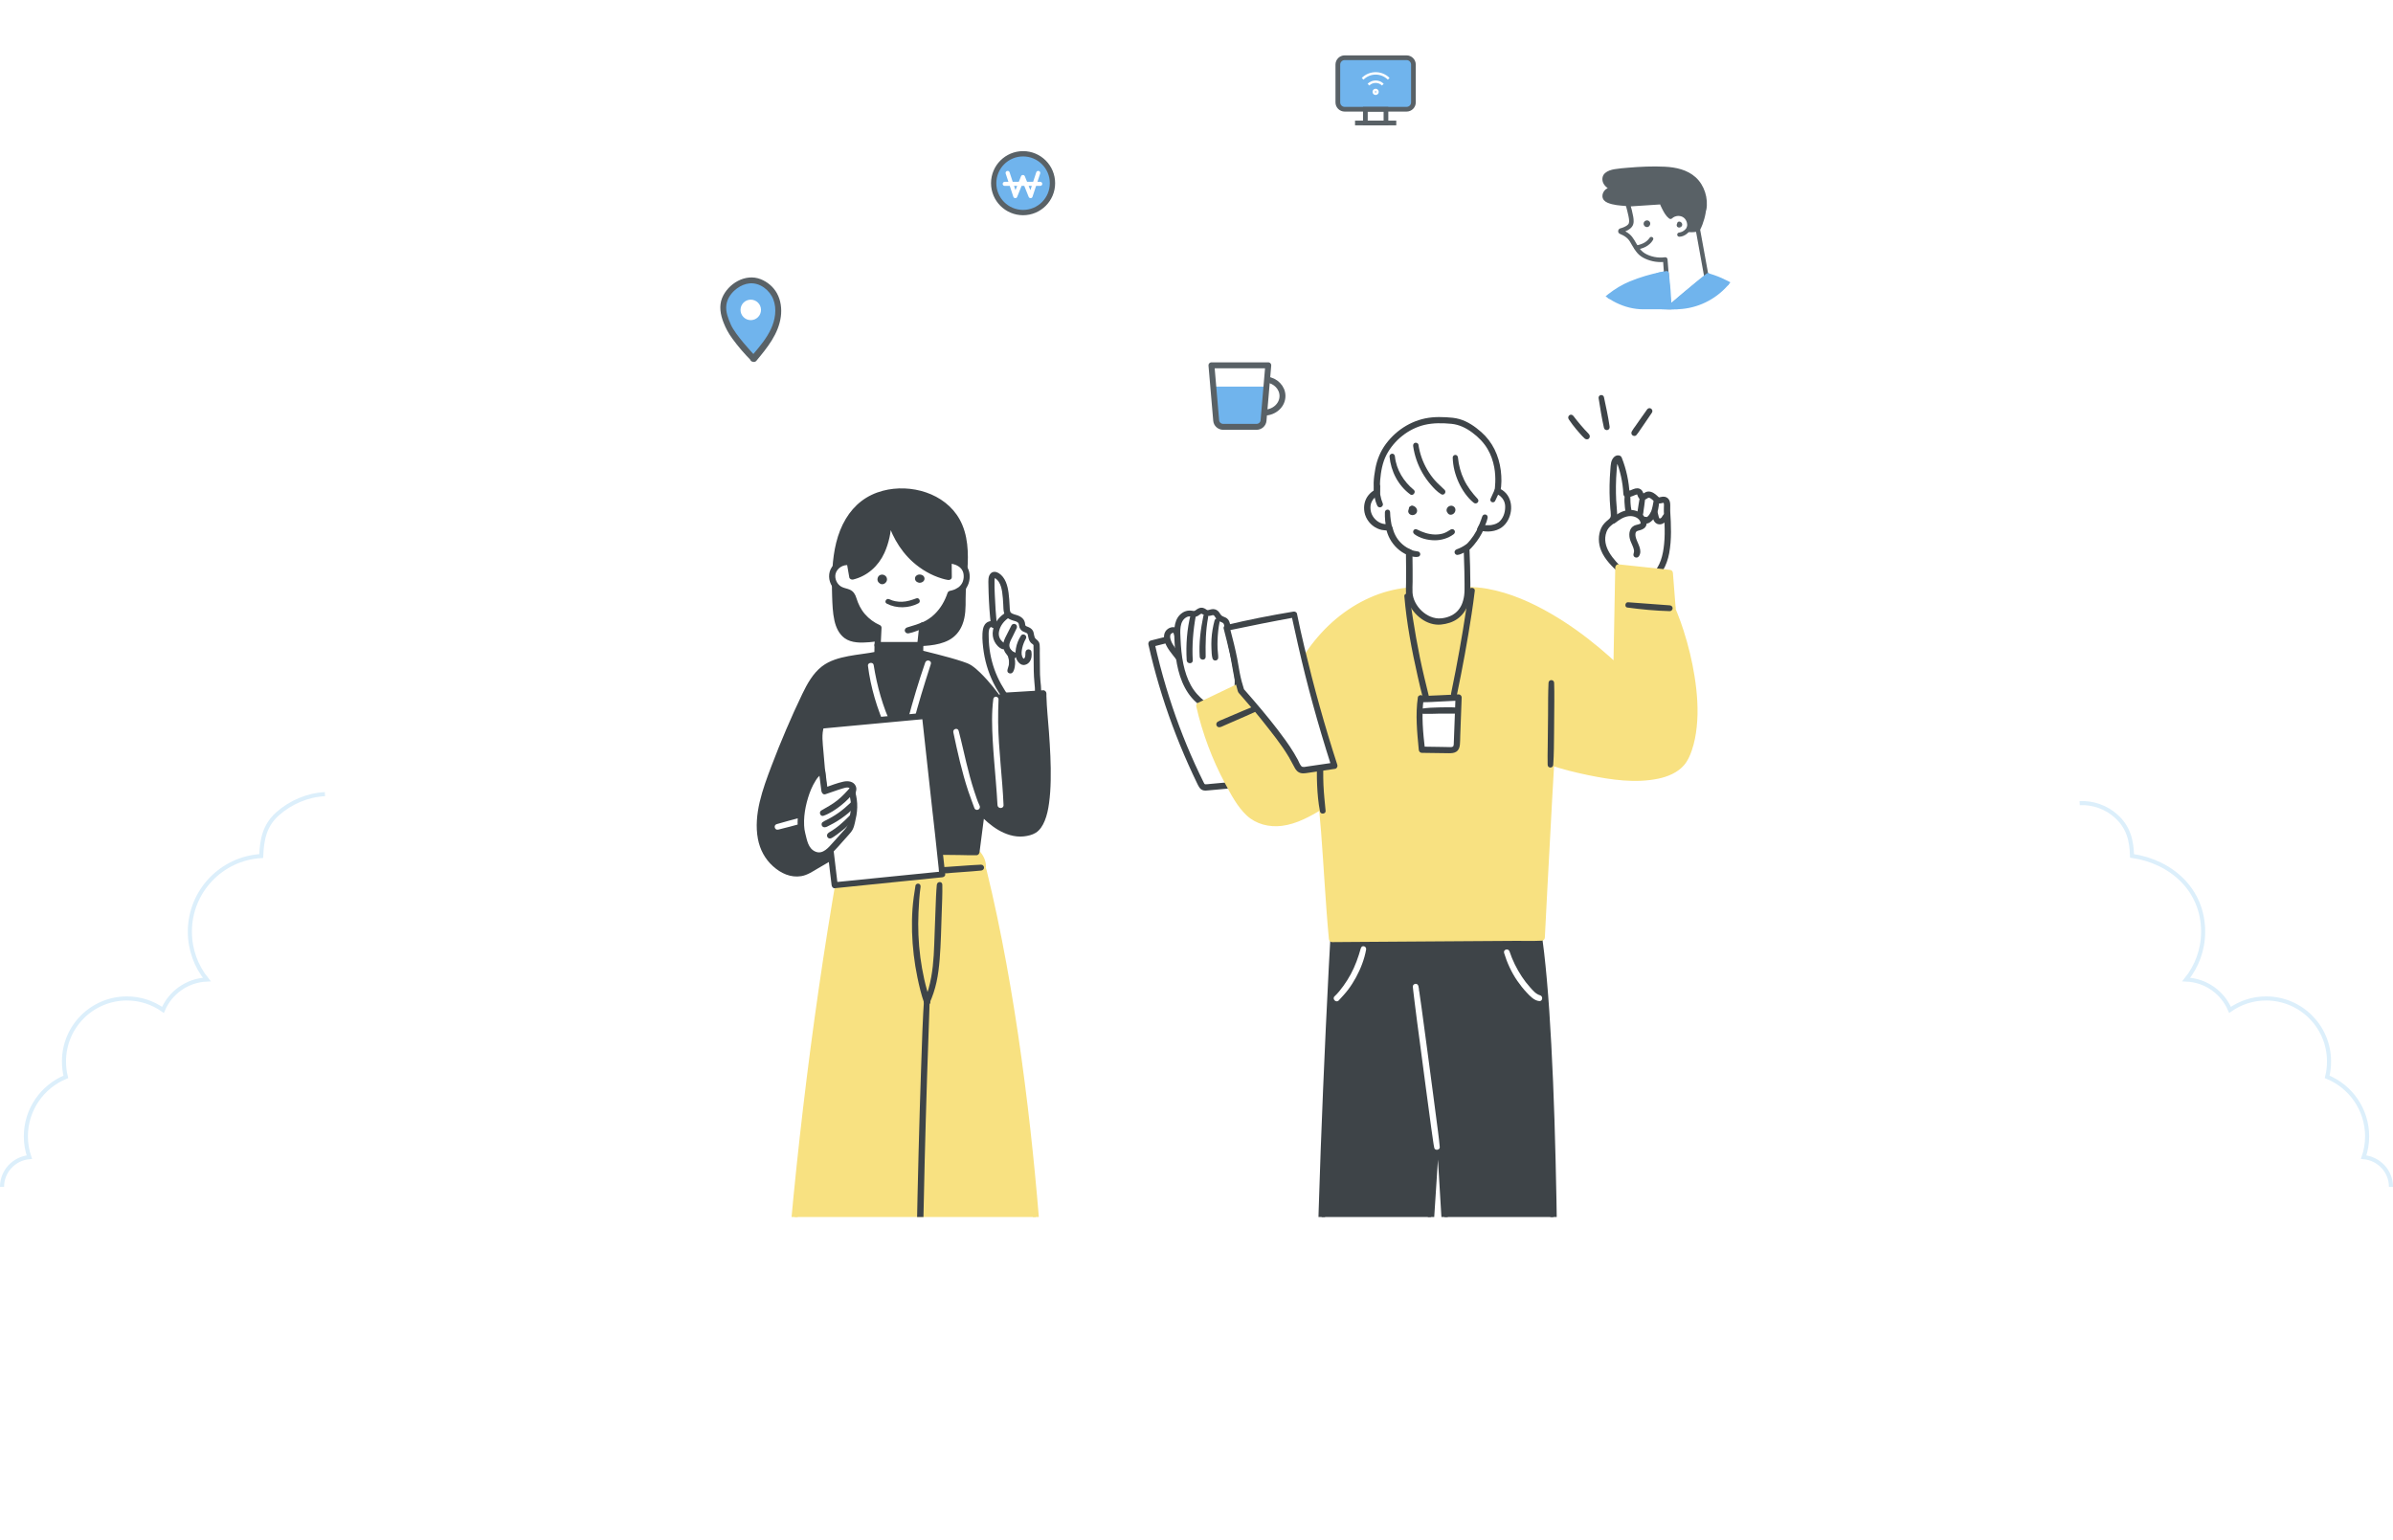 <?xml version="1.0" encoding="UTF-8"?>
<svg xmlns="http://www.w3.org/2000/svg" xmlns:xlink="http://www.w3.org/1999/xlink" id="Layer_2" viewBox="0 0 766.8 493.42">
  <defs>
    <style>.cls-1,.cls-2,.cls-3,.cls-4,.cls-5,.cls-6,.cls-7{fill:none;}.cls-2{stroke-width:.78px;}.cls-2,.cls-3,.cls-4,.cls-8,.cls-6{stroke-miterlimit:10;}.cls-2,.cls-5{stroke:#fff;}.cls-9{stroke-width:1.7px;}.cls-9,.cls-3,.cls-8,.cls-6,.cls-7{stroke:#596166;}.cls-9,.cls-10,.cls-8{fill:#70b4ed;}.cls-3,.cls-8{stroke-width:1.51px;}.cls-11{clip-path:url(#clippath);}.cls-12{fill:url(#linear-gradient);}.cls-12,.cls-13{fill-rule:evenodd;isolation:isolate;opacity:.5;}.cls-4{stroke:#dceffb;stroke-width:1.31px;}.cls-14{fill:#f8e181;}.cls-15{fill:#fff;}.cls-16{fill:#3e4448;}.cls-17{fill:#596166;}.cls-18{clip-path:url(#clippath-1);}.cls-19{clip-path:url(#clippath-2);}.cls-20{filter:url(#drop-shadow-5);}.cls-21{filter:url(#drop-shadow-4);}.cls-22{filter:url(#drop-shadow-2);}.cls-23{filter:url(#drop-shadow-3);}.cls-24{filter:url(#drop-shadow-1);}.cls-13{fill:url(#linear-gradient-2);}.cls-5{stroke-linecap:round;stroke-width:1.31px;}.cls-5,.cls-7{stroke-linejoin:round;}.cls-6,.cls-7{stroke-width:1.9px;}</style>
    <linearGradient id="linear-gradient" x1="108.59" y1="-250.02" x2="207.2" y2="-327.31" gradientTransform="translate(0 21.82) scale(1 -1)" gradientUnits="userSpaceOnUse">
      <stop offset="0" stop-color="#fff"></stop>
      <stop offset="1" stop-color="#fff" stop-opacity="0"></stop>
    </linearGradient>
    <linearGradient id="linear-gradient-2" x1="658.2" y1="-250" x2="559.58" y2="-327.29" xlink:href="#linear-gradient"></linearGradient>
    <filter id="drop-shadow-1">
      <feOffset dx="0" dy="5.67"></feOffset>
      <feGaussianBlur result="blur" stdDeviation="5.67"></feGaussianBlur>
      <feFlood flood-color="#70b4ed" flood-opacity=".3"></feFlood>
      <feComposite in2="blur" operator="in"></feComposite>
      <feComposite in="SourceGraphic"></feComposite>
    </filter>
    <filter id="drop-shadow-2">
      <feOffset dx="0" dy="5.67"></feOffset>
      <feGaussianBlur result="blur-2" stdDeviation="5.67"></feGaussianBlur>
      <feFlood flood-color="#70b4ed" flood-opacity=".3"></feFlood>
      <feComposite in2="blur-2" operator="in"></feComposite>
      <feComposite in="SourceGraphic"></feComposite>
    </filter>
    <clipPath id="clippath">
      <rect class="cls-1" x="504.16" y="38.36" width="55.09" height="55.09" rx="22.48" ry="22.48"></rect>
    </clipPath>
    <filter id="drop-shadow-3">
      <feOffset dx="0" dy="5.67"></feOffset>
      <feGaussianBlur result="blur-3" stdDeviation="5.67"></feGaussianBlur>
      <feFlood flood-color="#70b4ed" flood-opacity=".3"></feFlood>
      <feComposite in2="blur-3" operator="in"></feComposite>
      <feComposite in="SourceGraphic"></feComposite>
    </filter>
    <filter id="drop-shadow-4">
      <feOffset dx="0" dy="5.67"></feOffset>
      <feGaussianBlur result="blur-4" stdDeviation="5.67"></feGaussianBlur>
      <feFlood flood-color="#70b4ed" flood-opacity=".3"></feFlood>
      <feComposite in2="blur-4" operator="in"></feComposite>
      <feComposite in="SourceGraphic"></feComposite>
    </filter>
    <filter id="drop-shadow-5">
      <feOffset dx="0" dy="5.67"></feOffset>
      <feGaussianBlur result="blur-5" stdDeviation="5.67"></feGaussianBlur>
      <feFlood flood-color="#70b4ed" flood-opacity=".3"></feFlood>
      <feComposite in2="blur-5" operator="in"></feComposite>
      <feComposite in="SourceGraphic"></feComposite>
    </filter>
    <clipPath id="clippath-1">
      <rect class="cls-1" x="427.62" y="11.33" width="26.44" height="23.42"></rect>
    </clipPath>
    <clipPath id="clippath-2">
      <rect class="cls-1" x="242.47" y="126.6" width="301.51" height="263.41"></rect>
    </clipPath>
  </defs>
  <g id="Layer_1-2">
    <g>
      <path class="cls-12" d="m18.15,385.57c-1.7,2.61-4.64,4.31-8.03,4.31-5.29,0-9.53-4.24-9.53-9.53s3.85-9.07,8.75-9.53c-.72-2.09-1.11-4.37-1.11-6.66,0-8.62,5.29-15.99,12.8-19.06-.39-1.57-.59-3.26-.59-4.96,0-11.16,9.01-20.17,20.17-20.17,4.31,0,8.29,1.37,11.55,3.66,2.35-5.55,7.77-9.47,14.04-9.73-3.39-4.18-5.42-9.53-5.42-15.34,0-12.93,10.12-23.5,22.85-24.22.52-11.95,9.2-21.74,20.56-23.96,4.05-3.13,9.14-5.03,14.69-5.03,4.37,0,8.49,1.17,12.01,3.26,5.48-5.29,12.93-8.55,21.15-8.55,5.16,0,9.99,1.24,14.17,3.53,3.79-7.05,11.29-11.88,19.91-11.88,1.04,0,2.09.07,3.13.2,3.79-12.47,15.34-21.54,29.05-21.54,10.97,0,20.63,5.88,25.98,14.62l30.49-20.69v181.29H18.15Z"></path>
      <path class="cls-13" d="m748.65,385.57c1.7,2.61,4.64,4.31,8.03,4.31,5.29,0,9.53-4.24,9.53-9.53s-3.85-9.07-8.75-9.53c.72-2.09,1.11-4.37,1.11-6.66,0-8.62-5.29-15.99-12.8-19.06.39-1.57.59-3.26.59-4.96,0-11.16-9.01-20.17-20.17-20.17-4.31,0-8.29,1.37-11.55,3.66-2.35-5.55-7.7-9.47-14.04-9.73,3.39-4.18,5.42-9.53,5.42-15.34,0-12.93-10.12-23.5-22.85-24.22-.52-11.95-9.2-21.74-20.56-23.96-4.05-3.13-9.14-5.03-14.69-5.03-4.37,0-8.49,1.17-12.01,3.26-5.48-5.29-12.93-8.55-21.15-8.55-5.16,0-9.99,1.24-14.17,3.53-3.79-7.05-11.29-11.88-19.91-11.88-1.04,0-2.09.07-3.13.2-3.79-12.47-15.34-21.54-29.05-21.54-10.97,0-20.63,5.88-25.98,14.62l-30.49-20.76v181.29h256.62v.07Z"></path>
      <path class="cls-4" d="m766.15,380.35c0-5.03-3.85-9.07-8.75-9.53.72-2.09,1.11-4.37,1.11-6.66,0-8.62-5.29-15.99-12.8-19.06.39-1.57.59-3.26.59-4.96,0-11.16-9.01-20.17-20.17-20.17-4.31,0-8.29,1.37-11.55,3.66-2.35-5.55-7.7-9.47-14.04-9.73,3.39-4.18,5.42-9.53,5.42-15.34,0-13.45-10.25-22.46-22.78-24.28-.13-4.96-1.18-9.27-5.16-12.8-3.13-2.81-7.38-4.31-11.62-4.11"></path>
      <path class="cls-4" d="m.65,380.35c0-5.03,3.85-9.07,8.75-9.53-.72-2.09-1.11-4.37-1.11-6.66,0-8.62,5.29-15.99,12.8-19.06-.39-1.57-.59-3.26-.59-4.96,0-11.16,9.01-20.17,20.17-20.17,4.31,0,8.29,1.37,11.55,3.66,2.35-5.55,7.77-9.47,14.04-9.73-3.39-4.18-5.42-9.53-5.42-15.34,0-12.93,10.12-23.5,22.85-24.22.26-5.48,1.11-9.79,5.22-13.51,4.18-3.72,9.66-6.07,15.21-6.33"></path>
    </g>
    <g class="cls-24">
      <g>
        <rect class="cls-15" x="215.7" y="71.9" width="49.74" height="49.74" rx="20.15" ry="20.15"></rect>
        <path class="cls-17" d="m242.26,108.35c-1.47-1.68-2.93-3.4-4.31-5.15-.99-1.25-1.97-2.56-2.76-3.96-.43-.76-.77-1.56-1.07-2.37-.43-1.14-.83-2.33-.88-3.56-.1-2.12.86-4.01,2.4-5.46,1.53-1.46,3.68-2.53,5.86-2.27,1.85.22,3.52,1.35,4.64,2.78,1.35,1.71,1.86,3.85,1.8,5.97-.17,5.47-3.91,9.94-7.31,13.95-.42.5-.49,1.2,0,1.69.43.42,1.31.5,1.72,0,3.5-4.2,7.12-8.63,7.86-14.19.33-2.54,0-5.22-1.27-7.5-1.14-2.03-3-3.61-5.19-4.48-4.93-1.95-10.48,1.46-12.35,6-1.06,2.59-.54,5.38.45,7.91.71,1.82,1.58,3.43,2.74,5.02,1.84,2.53,3.89,4.94,6.12,7.16,1.01,1.01,2.49-.49,1.57-1.54h-.02Z"></path>
        <path class="cls-10" d="m241.41,107.78s-5.8-6.16-7.22-9.41c-.87-2-1.72-4.12-1.44-6.28.27-2.15,1.65-4.05,3.42-5.34,1.18-.86,2.57-1.48,4.03-1.61,3.31-.29,6.45,2.14,7.61,5.18s.6,6.51-.78,9.46c-1.37,2.95-3.51,5.5-5.63,8Z"></path>
        <path class="cls-15" d="m240.57,90.36c1.81,0,3.28,1.47,3.28,3.28s-1.47,3.28-3.28,3.28-3.28-1.47-3.28-3.28,1.47-3.28,3.28-3.28Z"></path>
      </g>
    </g>
    <g class="cls-22">
      <g>
        <rect class="cls-15" x="504.16" y="38.36" width="55.09" height="55.09" rx="22.48" ry="22.48"></rect>
        <g class="cls-11">
          <g>
            <path class="cls-10" d="m541.9,81.57c10.49.94,20.14,7.62,25.38,16.79,5.23,9.18,5.95,25.74,2.97,35.89-1.12,3.82-6.13,10.55-18.55,15.69-2.5,1.04-5.14,1.71-7.82,2.06l-7.3.96-40.65,2.15s-17.52-26.55-20.67-36.76c-3.15-10.21-3.73-15.95-3.73-15.95,0,0,3.57-8.97,7.32-8.28l17.08,23.9s10.36-26.91,27.38-33.12c12.99-4.74,18.6-3.32,18.6-3.32h0Z"></path>
            <path class="cls-10" d="m541.9,80.9c6.67.58,12.96,3.4,18.08,7.68,2.55,2.13,4.8,4.63,6.65,7.4,1.68,2.51,2.93,5.23,3.83,8.12,1.92,6.19,2.5,12.87,2.18,19.33-.15,3.05-.51,6.12-1.2,9.1-.43,1.85-1.01,3.55-2.03,5.16-2.85,4.5-7.39,7.82-12,10.32-3.51,1.91-7.24,3.52-11.17,4.31-1.9.38-3.85.58-5.78.83-1.93.25-3.67.5-5.54.6l-9.09.48c-4.27.22-8.52.45-12.79.67-3.85.2-7.71.41-11.56.61-1.28.07-2.56.13-3.85.21-.56.03-1.14.1-1.7.09-.6-.02-.94-.79-1.22-1.24-.71-1.1-1.43-2.2-2.13-3.31-2.42-3.78-4.79-7.59-7.09-11.45-2.62-4.37-5.18-8.79-7.48-13.34-.96-1.9-1.88-3.82-2.67-5.8-1.06-2.65-1.79-5.45-2.5-8.21-.65-2.51-1.23-5.04-1.67-7.59-.11-.64-.21-1.28-.3-1.92-.03-.26-.11-.54-.03-.79.15-.52.44-1.04.68-1.54.44-.92.91-1.83,1.44-2.7,1.06-1.74,2.54-3.93,4.63-4.47.65-.17,1.49-.23,1.93.36.17.23.33.46.5.7.75,1.05,1.5,2.1,2.25,3.14,2.39,3.35,4.78,6.69,7.17,10.03,2.05,2.86,4.1,5.73,6.14,8.59.32.45.64.9.97,1.35l-1.32.17c.73-1.87,1.57-3.7,2.46-5.51,1.99-4.09,4.26-8.06,6.84-11.8,3.07-4.44,6.61-8.63,10.89-11.95,2.08-1.61,4.32-2.98,6.75-3.99,3.27-1.36,6.75-2.36,10.22-3.08,2.21-.46,4.48-.8,6.74-.83.93-.02,1.94-.02,2.86.2.04.01.08.02.11.02.9.23.52,1.62-.38,1.4-.15-.04-.3-.05-.44-.08-.11-.02.22.03.05,0-.04,0-.09-.01-.13-.02-.1-.01-.21-.02-.31-.03-.26-.02-.52-.04-.78-.04-1.85-.07-3.7.13-5.52.43-3.31.55-6.55,1.47-9.72,2.57-2.59.9-5,2.05-7.26,3.62-4.3,2.99-7.86,7-10.92,11.22-2.72,3.75-5.08,7.77-7.16,11.91-.71,1.41-1.39,2.83-2.02,4.27-.11.25-.23.52-.34.77-.04.1-.09.21-.13.32-.04.1-.06.13,0,0-.02.05-.04.11-.07.16-.1.24-.2.48-.29.72-.01.03-.02.06-.04.09-.23.6-.95.7-1.32.17-1.93-2.69-3.85-5.38-5.77-8.07-3.07-4.29-6.13-8.58-9.2-12.87-.7-.98-1.41-1.97-2.11-2.96l.43.34c-.3-.05-.79.04-1.12.21-.49.24-.88.56-1.27.95-.91.9-1.63,1.98-2.27,3.08-.54.92-1.03,1.88-1.47,2.86-.07.14-.13.29-.19.43-.03.06-.05.12-.08.18.06-.14.02-.12.01-.02-.01.22-.06-.27,0-.02.02.06.02.14.03.21,0,.04.01.09.02.14,0,.03-.02-.16,0,.03.05.35.1.69.16,1.04.18,1.14.4,2.27.64,3.4.79,3.74,1.76,7.47,2.93,11.11.67,2.08,1.57,4,2.54,5.98,1.22,2.49,2.54,4.94,3.9,7.36,2.81,5.02,5.8,9.95,8.85,14.84,1.13,1.81,2.28,3.61,3.43,5.41.56.87,1.18,1.73,1.71,2.63.02.04.05.08.08.12l-.61-.35c1.81-.1,3.63-.19,5.44-.29,4.13-.22,8.25-.43,12.38-.65,4.48-.24,8.96-.47,13.44-.71l8.61-.46c2.48-.13,4.95-.59,7.41-.91,3.3-.43,6.45-1.28,9.5-2.63,3.35-1.48,6.6-3.27,9.51-5.51,2-1.53,3.88-3.3,5.36-5.35,1.15-1.6,1.82-3.03,2.29-4.88,1.66-6.44,1.79-13.37,1.01-19.95-.39-3.32-1.07-6.64-2.17-9.81-1.06-3.05-2.64-5.87-4.62-8.42-4.32-5.56-10.39-9.78-17.18-11.65-1.64-.45-3.31-.77-5-.93-.85-.08-.87-1.43,0-1.35h-.01Z"></path>
            <path class="cls-17" d="m546.16,61.41c.47-3.01-.34-6.17-2.19-8.58-1.44-1.89-3.65-3.08-5.94-3.69s-4.69-.7-7.05-.71c-3.93-.01-7.87.19-11.79.6-1.64.17-5.21.51-4.97,2.9.1.96.81,1.78,1.65,2.25.84.47,1.81.67,2.75.85-1.07-.12-2.21-.23-3.17.24-.96.48-1.59,1.8-.97,2.68.28.39.73.62,1.18.79,3.06,1.17,6.56.59,9.67,1.64,2.2.74,4.05,2.25,5.94,3.62,2.75,2,6.55,5.05,9.91,5.82,3.05.7,4.64-6.18,4.99-8.4h0Z"></path>
            <path class="cls-17" d="m545.49,61.41c.35-2.98-.34-6.13-2.33-8.44-2.03-2.35-5.16-3.34-8.16-3.65-1.77-.18-3.57-.18-5.35-.16-1.83.02-3.66.08-5.5.18-1.72.1-3.44.24-5.16.42-.2.02-.41.04-.61.07,0,0-.21.03-.1.01s-.12.02-.11.02c-.14.02-.28.04-.42.07-.48.08-.95.19-1.41.35-.26.09-.37.14-.65.3-.04.02-.08.04-.11.07-.02.02-.23.17-.12.08-.08.07-.16.14-.23.21-.02.02-.14.17-.05.04-.04.05-.07.1-.1.15-.03.05-.06.11-.09.16.05-.11,0,.02-.02.07-.01.04-.02.08-.03.12-.02.08-.02.09,0,0,0,.04,0,.09-.01.14,0,.11,0,.23.02.35.33,1.7,2.47,2.09,3.86,2.36.77.15.61,1.48-.19,1.39-.87-.1-1.83-.24-2.67.09-.51.2-.95.71-1.01,1.18-.03.25,0,.41.16.61.23.28.63.41.96.53.88.31,1.8.49,2.72.6,1.87.22,3.78.23,5.62.65,1.81.41,3.42,1.3,4.92,2.35,2.84,1.99,5.51,4.25,8.53,5.95.69.39,1.41.76,2.15,1.04.34.13.69.24,1.04.34.09.03.19.04.28.07.03.01.22.03.03.01.11.01.21.01.31.02.04,0,.2-.03.02,0,.05-.01.1-.02.15-.03.08-.02.16-.05.24-.08-.17.07.11-.07.16-.09.05-.03.09-.06.14-.09.15-.1,0,.01.09-.06.17-.14.32-.3.46-.47.04-.05.08-.1.12-.15-.02.02-.07.09.01-.02.09-.12.18-.26.26-.39.68-1.09,1.07-2.19,1.44-3.44.3-1.02.61-2.06.77-3.12.05-.33.47-.52.76-.43.35.1.49.43.43.77,0,.02-.01.09,0,0,.02-.14-.02.13-.02.12,0,.04-.01.09-.02.14-.02.11-.03.21-.05.32-.04.23-.08.47-.12.7-.1.56-.23,1.11-.39,1.66-.35,1.22-.77,2.44-1.39,3.56-.54.97-1.27,1.94-2.33,2.35-.53.21-1.09.18-1.64.04-.86-.22-1.68-.55-2.47-.93-3.32-1.6-6.19-4.05-9.17-6.2-1.57-1.13-3.22-2.14-5.12-2.56-1.96-.43-3.99-.41-5.97-.7-.98-.14-1.96-.36-2.88-.75s-1.58-1.02-1.66-2.02c-.07-.81.36-1.66.95-2.19.74-.66,1.73-.88,2.69-.88.49,0,.97.05,1.45.11-.07.46-.12.93-.19,1.39-1.69-.33-3.52-.82-4.47-2.41-.68-1.13-.61-2.62.41-3.51.84-.74,1.98-1.06,3.06-1.25,1.42-.24,2.87-.35,4.3-.47,3.92-.33,7.9-.52,11.84-.32,3.51.18,7.13.96,9.82,3.38,2.82,2.54,4.12,6.75,3.43,10.45-.14.74-1.42.58-1.33-.18h.03Z"></path>
            <path class="cls-15" d="m521.64,59.81s.96,3.26,1.1,4.82c.04.47.05.96-.09,1.41-.37,1.12-1.92,1.79-3.24,2.15-.22.06-.23.37-.02.46,3.76,1.46,3.44,3.37,5.71,6.16,1.8,2.21,5.7,3.1,8.51,2.69.35,5.28.92,10.48,1.07,15.8,3.96-3.48,8.01-6.85,12.17-10.09l-2.79-15.4c-1,.23-2.03.28-3.04.17.74-1.51.24-3.52-1.11-4.5-1.35-.98-3.41-.83-4.61.34-1.49-1.14-2.88-4.7-2.88-4.7l-10.78.7Z"></path>
            <path class="cls-17" d="m522.32,59.62c.41,1.35.78,2.73,1.02,4.12.18,1.08.31,2.3-.39,3.23-.7.93-1.81,1.42-2.88,1.75-.1.03-.27.12-.37.11v-.42c-.13-.37-.1-.51.11-.39.05,0,.27.11.27.11.27.11.54.23.79.37.45.24.86.52,1.26.85.64.53,1.14,1.21,1.56,1.91.94,1.55,1.74,3.24,3.32,4.22,1.85,1.15,4.35,1.6,6.42,1.3.48-.07.88.18.91.7.36,5.26.93,10.52,1.07,15.8l-1.23-.51c4-3.53,8.08-6.96,12.31-10.21l-.34.83c-.3-1.74-.62-3.47-.94-5.2-.5-2.77-1-5.53-1.5-8.3-.11-.64-.23-1.27-.35-1.9.3.17.59.34.89.51-1.07.23-2.15.31-3.24.2-.56-.06-.87-.56-.62-1.09.54-1.15.18-2.72-.85-3.52-1.08-.84-2.76-.72-3.75.22-.3.29-.69.24-1,0-.94-.73-1.58-1.88-2.11-2.92-.35-.68-.67-1.38-.95-2.09l.67.52c-3.14.2-6.29.42-9.43.62-.45.03-.9.06-1.35.09-.38.03-.7-.34-.7-.71,0-.4.32-.68.7-.71,3.14-.21,6.29-.41,9.43-.61.45-.03.9-.05,1.35-.09.33-.02.56.24.67.52.02.05.04.1.06.15.01.03.02.05.03.08.05.13-.07-.16-.01-.02.03.08.07.15.1.23.19.45.41.89.63,1.33.5.97,1.04,1.97,1.89,2.63h-1c1.46-1.4,3.9-1.64,5.54-.41,1.67,1.25,2.19,3.57,1.3,5.43l-.62-1.09c.96.1,1.91.07,2.85-.15.36-.08.82.1.89.51.31,1.73.63,3.47.95,5.2.5,2.77,1.01,5.53,1.51,8.3.11.64.23,1.27.35,1.9.04.24.02.55-.19.72-4.13,3.27-8.22,6.6-12.18,10.08-.47.41-1.21.14-1.23-.51-.14-5.28-.73-10.53-1.06-15.8l.91.7c-2.23.31-4.53-.03-6.58-.96-.95-.43-1.86-1.03-2.54-1.83-.68-.79-1.22-1.66-1.73-2.55-.21-.37-.42-.74-.64-1.1-.24-.38-.36-.55-.65-.86-.64-.68-1.44-1.16-2.34-1.52-.34-.14-.64-.3-.75-.68-.1-.36,0-.73.27-.98.23-.21.56-.26.85-.35.26-.08.52-.17.76-.29.45-.2.92-.46,1.26-.83.1-.1.21-.28.24-.39.11-.32.1-.65.08-.98-.01-.14-.02-.29-.04-.43.02.14-.03-.16-.03-.2-.04-.25-.09-.5-.14-.75-.11-.53-.23-1.06-.37-1.59-.16-.64-.32-1.28-.5-1.91-.25-.88,1.09-1.25,1.36-.37v-.02Z"></path>
            <path class="cls-10" d="m547.27,82.57c-4.16,3.24-12.34,10.25-12.34,10.25,0,0-.3-5.67-.87-10.91l-2.86.59,2.43,13.03,14.47-10.77-.83-2.19h0Z"></path>
            <path class="cls-10" d="m547.76,83.07c-3.78,3.07-7.56,6.16-11.26,9.33-.36.3-.71.61-1.07.92-.48.41-1.18.14-1.22-.51-.2-3.65-.49-7.29-.88-10.91l.92.7c-.95.2-1.91.4-2.86.6l.51-.9c.28,1.47.56,2.94.83,4.41.43,2.34.87,4.67,1.3,7,.1.54.2,1.07.3,1.62-.35-.15-.71-.29-1.06-.43,1.63-1.21,3.25-2.43,4.89-3.63,2.6-1.92,5.21-3.84,7.8-5.78.6-.45,1.2-.89,1.79-1.34l-.32.8c-.28-.73-.55-1.46-.83-2.19-.13-.36.15-.78.49-.87.4-.11.73.14.87.49.28.73.55,1.46.83,2.19.12.32-.09.62-.32.8-1.63,1.21-3.26,2.42-4.89,3.63-2.59,1.94-5.18,3.88-7.78,5.82-.6.44-1.2.89-1.79,1.34-.36.27-.98,0-1.06-.43-.28-1.47-.55-2.94-.83-4.42-.44-2.33-.88-4.67-1.32-7-.1-.54-.2-1.08-.3-1.62-.07-.37.1-.81.51-.9.95-.2,1.91-.39,2.86-.59.5-.1.86.21.92.7.39,3.62.69,7.27.86,10.91-.41-.17-.81-.34-1.22-.51,3.05-2.59,6.09-5.17,9.18-7.71,1.09-.9,2.18-1.79,3.31-2.64.64-.48,1.48.61.85,1.11v-.02Z"></path>
            <path class="cls-17" d="m527.51,65.99s.03-.04.04-.07l-.06.15s.02-.06.02-.09l-.02.17v-.13l.02.17s-.01-.06-.02-.09l.07.16s-.05-.1-.08-.15l.11.14s-.04-.05-.07-.07l.14.11s-.05-.04-.08-.05l.16.07s-.06-.02-.09-.02l.18.03h-.1l.18-.03s-.08.02-.12.03l.16-.07s-.08.04-.11.07l.14-.11s-.05.05-.08.08l.11-.14s-.03.05-.05.08l.07-.16s-.02.06-.02.09l.02-.18v.12l-.02-.18s.02.07.03.11l-.07-.16s.04.08.07.11l-.1-.14s.04.04.07.07l-.13-.1s.08.05.11.07l-.16-.07s.04.02.07.02l-.17-.02h.11l-.17.02s.08-.02.11-.03c.08-.03.17-.03.25-.01.08,0,.16.03.23.08l.13.1c.06.06.1.12.13.2.03.05.04.1.04.16.02.08.02.17-.01.25-.05.16-.15.29-.29.38-.07.04-.14.07-.21.1-.08.03-.17.03-.25.04-.1.01-.21-.01-.31-.03-.02,0-.04-.01-.06-.02-.07-.02-.15-.05-.21-.09-.07-.04-.12-.09-.17-.13-.02-.02-.03-.03-.05-.04-.02-.02-.03-.03-.04-.05-.05-.06-.1-.11-.14-.18-.01-.02-.02-.04-.03-.06-.03-.07-.07-.14-.09-.21-.02-.07-.03-.15-.03-.23v-.07c0-.08.02-.16.03-.23.02-.08.05-.15.09-.22.04-.09.1-.16.16-.23.01-.02.03-.03.04-.04.05-.05.12-.1.18-.14.02-.01.04-.02.06-.03.07-.03.14-.07.21-.09.02,0,.04-.01.06-.02.08-.02.16-.03.23-.03h.06c.08,0,.16.02.24.03.02,0,.04.01.05.02.07.03.15.05.22.09.07.04.12.09.18.14.02.01.03.03.04.04.06.07.12.15.16.23.03.06.06.12.08.19,0,.01,0,.02,0,.03.01.08.03.16.03.23v.07c0,.08-.02.15-.03.23-.02.09-.07.18-.11.27-.04.06-.09.12-.14.17s-.11.09-.17.14l-.14.06c-.08.03-.16.03-.24.01-.05,0-.1-.02-.15-.04-.08-.02-.14-.07-.2-.12-.07-.08-.12-.17-.15-.27-.03-.08-.03-.16-.01-.24,0-.08.03-.15.07-.22h-.02Z"></path>
            <path class="cls-17" d="m529.7,71.19c-.56.95-1.37,1.69-2.34,2.21-.48.25-.98.46-1.5.6-.25.07-.51.12-.76.17-.31.06-.69.17-1,.07-.5-.18-.61-.83-.15-1.13.27-.17.49-.15.76-.2.23-.04.45-.11.68-.18.48-.15.83-.28,1.25-.49.21-.11.41-.22.6-.35.22-.14.29-.2.47-.36.35-.3.66-.63.89-.99.44-.68,1.51-.07,1.09.64h0Z"></path>
            <path class="cls-17" d="m541.96,67.18c-.25.81-.75,1.54-1.41,2.06-.7.55-1.55.95-2.45.96-.33,0-.61-.26-.66-.58-.04-.3.15-.67.48-.73.32-.06.67-.15.99-.27.15-.05-.14.07,0,0,.04-.02.07-.03.11-.05.08-.04.16-.08.23-.12.15-.09.29-.18.43-.28.1-.08-.08.07-.01,0,.03-.03.06-.05.09-.08.07-.06.14-.12.21-.19.11-.11.28-.24.35-.39-.03.07-.06.08,0,0,.02-.03.04-.07.07-.1.05-.07.09-.15.14-.22.05-.07.09-.15.12-.23.02-.04.04-.08.07-.12.02-.03.08-.17.01-.02.13-.31.43-.56.78-.45.32.1.55.45.44.79h0Z"></path>
            <path class="cls-17" d="m538.23,66.85h-.01l.17-.02s-.04.01-.07.02l.16-.07s-.04.02-.06.03l.14-.1s-.04.04-.05.06l.1-.14s-.03.04-.04.07l.07-.16s-.01.03-.02.04l.02-.18v.1l-.02-.18s0,.03.01.04l-.31-.41h0c-.05-.02-.11-.04-.16-.07.02,0,.04.01.06.02l-.18-.02h.07l-.18.02s.05-.01.08-.02l-.16.07s.05-.02.07-.04l-.14.11s.04-.03.05-.05l-.11.14s.02-.03.03-.05l-.07.16s.02-.04.02-.07l-.02.18v-.06l.02.18s-.01-.05-.02-.07l.07.16s-.02-.04-.04-.07l.11.14s-.03-.04-.05-.05l.14.11s-.04-.03-.07-.04l.16.07s-.04-.01-.06-.02l.18.02h-.03c-.09,0-.18-.02-.26-.06-.08-.03-.16-.08-.22-.14-.07-.06-.11-.14-.14-.22-.04-.08-.06-.17-.06-.26l.02-.18c.03-.11.09-.22.17-.3l.14-.11c.1-.06.22-.09.34-.09.04,0,.08.01.12.02s.08,0,.12.02c.01,0,.02,0,.03,0,.06.02.12.05.18.08.07.03.14.1.18.14.02.02.03.03.05.04.04.05.08.1.12.16,0,0,.01.02.02.02,0,.01.01.02.02.03.03.06.06.12.08.19,0,.01,0,.02.01.03.02.07.02.14.03.2v.07c0,.06-.01.16-.04.23-.02.06-.05.12-.08.18,0,.01-.01.02-.02.03-.04.06-.09.12-.14.17,0,0-.02.02-.02.02-.05.04-.1.09-.16.12-.02.01-.03.02-.05.03-.06.03-.14.07-.22.09-.08.02-.15.03-.23.03h-.03c-.07,0-.14-.02-.21-.03-.01,0-.02,0-.03,0-.06-.02-.12-.05-.18-.08h0c-.05-.03-.1-.07-.14-.11l-.11-.14s-.06-.12-.08-.19-.02-.14-.03-.21c0-.04,0-.08.01-.12,0-.04,0-.08.02-.12.02-.07.05-.12.08-.19l-.07.16c.03-.08.06-.17.11-.24.04-.05.08-.11.13-.17.03-.03.07-.06.1-.08.03-.02.07-.05.1-.08.06-.03.13-.06.19-.08.08-.03.17-.04.26-.04.09,0,.17.02.25.05.08.03.15.07.21.14.07.06.11.13.14.21.04.08.06.16.05.25l-.02.17c-.03.11-.09.21-.17.29l-.13.1c-.1.06-.21.09-.33.09Z"></path>
          </g>
        </g>
      </g>
    </g>
    <g class="cls-23">
      <g>
        <rect class="cls-15" x="369.99" y="93.19" width="55.38" height="55.38" rx="24.28" ry="24.28"></rect>
        <path class="cls-10" d="m388.95,118.22h17.45l-1.36,11.56c-.09.76-.74,1.34-1.51,1.34h-12.39c-.8,0-1.47-.63-1.51-1.43l-.67-11.47Z"></path>
        <path class="cls-7" d="m402.61,131.12h-10.63c-1.18,0-2.17-.87-2.27-2.01l-1.52-17.71h18.21l-1.52,17.71c-.1,1.14-1.08,2.01-2.27,2.01Z"></path>
        <path class="cls-6" d="m404.88,126.56c.06,0,.12,0,.19,0,3.25,0,5.88-2.39,5.88-5.33,0-2.7-2.22-4.94-5.1-5.29"></path>
      </g>
    </g>
    <g class="cls-21">
      <g>
        <rect class="cls-15" x="307.22" y="32.42" width="41.59" height="41.59" rx="15" ry="15"></rect>
        <circle class="cls-9" cx="327.83" cy="53.03" r="9.42"></circle>
        <path class="cls-5" d="m322.88,49.75l2.45,7.43,2.45-6.12,2.45,6.12,2.45-7.43m-10.73,3.5h11.37"></path>
      </g>
    </g>
    <g class="cls-20">
      <g>
        <rect class="cls-15" x="417.8" width="46.08" height="46.08" rx="16.62" ry="16.62"></rect>
        <g class="cls-18">
          <g>
            <path class="cls-8" d="m450.71,12.83h-19.82c-1.22,0-2.2.99-2.2,2.2v12.11c0,1.22.99,2.2,2.2,2.2h19.82c1.22,0,2.2-.99,2.2-2.2v-12.11c0-1.22-.99-2.2-2.2-2.2Z"></path>
            <path class="cls-2" d="m440.8,24.38c.34,0,.61-.27.61-.61s-.27-.61-.61-.61-.61.27-.61.61.27.61.61.61Z"></path>
            <path class="cls-2" d="m444.99,19.58c-2.31-2.31-6.05-2.31-8.36,0"></path>
            <path class="cls-2" d="m443.11,21.46c-1.27-1.27-3.34-1.27-4.61,0"></path>
            <path class="cls-3" d="m444.11,29.34h-6.6v4.4h6.6v-4.4Z"></path>
            <path class="cls-3" d="m434.2,33.74h13.21"></path>
          </g>
        </g>
      </g>
    </g>
    <g class="cls-19">
      <g>
        <path class="cls-15" d="m380.07,203.45c-3.7.94-7.4,1.88-11.1,2.82,3.48,15.55,8.81,30.68,15.85,44.97.18.37.39.77.76.96.34.18.75.15,1.14.11,6.17-.57,12.35-1.13,18.52-1.69-3.83-17.32-12.51-33.53-24.79-46.29"></path>
        <path class="cls-16" d="m379.83,202.58c-3.73.8-7.43,1.76-11.13,2.7-.55.14-.83.73-.71,1.26,1.98,8.79,4.54,17.44,7.67,25.89,1.57,4.23,3.28,8.41,5.12,12.54.92,2.06,1.87,4.11,2.86,6.14.47.95.92,1.98,2.07,2.19.52.1,1.04.02,1.56-.02.63-.05,1.26-.11,1.89-.17,5.35-.49,10.71-1.01,16.06-1.49.66-.06,1.1-.58.95-1.25-1.51-6.85-3.77-13.52-6.7-19.89-2.9-6.31-6.48-12.31-10.65-17.86-2.37-3.16-4.92-6.16-7.66-9-.92-.95-2.36.5-1.44,1.45,4.73,4.93,8.93,10.35,12.51,16.17,3.58,5.82,6.56,12.01,8.84,18.45,1.3,3.66,2.38,7.4,3.22,11.2l.95-1.25c-4.66.43-9.32.83-13.98,1.26-1.13.11-2.27.21-3.4.31-.52.05-1.05.13-1.57.13-.36,0-.43-.3-.59-.6-.98-1.94-1.89-3.9-2.8-5.88-3.62-7.95-6.68-16.16-9.2-24.53-1.42-4.73-2.67-9.5-3.74-14.32l-.71,1.26c3.7-.93,7.41-1.85,11.07-2.93,1.12-.33.66-1.99-.48-1.75h.01Z"></path>
        <path class="cls-15" d="m376.81,202.3c-.76-.88-2.36-.21-2.73.9-.37,1.11.09,2.3.59,3.36.77,1.65,5.47,7.15,6.46,8.67l-4.32-12.93Z"></path>
        <path class="cls-16" d="m377.46,201.65c-1.17-1.26-3.2-.6-4.02.71-.94,1.5-.25,3.57.55,4.98.52.91,1.18,1.75,1.81,2.57.84,1.1,1.7,2.18,2.57,3.27.21.27.43.54.64.8.11.13.21.26.31.4.03.04.27.34.16.21.28.37.57.74.82,1.13.58.89,2.16.35,1.8-.76-1.27-3.78-2.59-7.54-3.84-11.32-.18-.54-.36-1.06-.53-1.59-.37-1.13-2.17-.64-1.79.49,1.26,3.78,2.48,7.57,3.74,11.35.18.53.36,1.06.53,1.59l1.79-.76c-1.08-1.66-2.43-3.17-3.65-4.73-.66-.84-1.27-1.62-1.9-2.51-.55-.77-1.04-1.54-1.32-2.46-.2-.64-.32-1.43.1-1.88.17-.18.37-.29.6-.33.15-.02.21-.02.35.12.83.85,2.1-.44,1.3-1.3h-.02Z"></path>
        <path class="cls-15" d="m385.39,225.41c-4.96-3.41-7.01-9.76-7.7-15.76-.23-1.99-.34-4-.41-6.01-.05-1.57-.05-3.2.59-4.64.64-1.43,2.11-2.61,3.66-2.42.44.05.88.21,1.31.14.85-.15,1.45-1.14,2.3-1.03.55.07.94.57,1.47.73.83.24,1.73-.48,2.56-.21.8.28,1.05,1.31,1.71,1.83.57.45,1.43.5,1.9,1.06.26.31.35.74.43,1.13.89,4.25,1.77,8.51,2.66,12.75.44,2.13.89,4.29.75,6.46-.14,2.17-.94,4.39-2.61,5.78-1.3,1.09-3.01,1.57-4.67,1.92-1.33.28-2.94.38-3.82-.65"></path>
        <path class="cls-16" d="m386.05,224.75c-1.83-1.46-3.34-3.1-4.47-5.16s-1.88-4.38-2.38-6.72c-.57-2.7-.8-5.45-.92-8.2-.1-2.29-.46-5.64,1.97-6.91.43-.22.89-.28,1.35-.19.76.14,1.42.21,2.13-.14.4-.19.84-.64,1.21-.75.12-.03.15,0,.34.11.27.17.53.35.83.47.67.28,1.37.15,2.05-.02.19-.05.42-.14.62-.11.17.02.23.11.35.26.3.38.55.87.92,1.23.47.45,1.04.62,1.62.89.49.22.53.57.63,1.09.16.77.33,1.54.49,2.31.33,1.54.64,3.08.96,4.62s.64,3.08.95,4.62c.31,1.5.67,3,.84,4.53.28,2.47.11,5.35-1.66,7.29-.86.93-1.99,1.46-3.18,1.81-1.08.31-2.31.67-3.44.53-.39-.05-.75-.2-1.04-.51-.37-.39-1.03-.37-1.41,0-.41.41-.35,1,0,1.41.9,1.05,2.35,1.26,3.66,1.11,1.47-.17,2.93-.54,4.29-1.13,2.74-1.2,4.35-3.79,4.74-6.7.47-3.39-.51-6.83-1.2-10.12-.71-3.39-1.42-6.77-2.11-10.17-.16-.77-.37-1.5-1-2.01-.49-.39-1.09-.49-1.61-.81-.43-.27-.67-.85-1-1.26-.44-.55-1.04-.88-1.75-.92-.36-.02-.73.06-1.07.15-.25.06-.56.2-.83.17-.21-.03-.39-.19-.57-.31-.3-.19-.63-.37-.98-.43-.73-.14-1.37.15-1.95.56-.2.14-.42.33-.63.41-.25.1-.52.02-.79-.02-1.46-.25-2.83.21-3.89,1.26-1.11,1.09-1.58,2.56-1.76,4.07-.19,1.61-.06,3.26.02,4.87.08,1.65.21,3.3.44,4.93.71,5.16,2.47,10.62,6.46,14.18.5.45,1.03.85,1.61,1.19.88.53,1.98-.8,1.13-1.46h.02Z"></path>
        <path class="cls-16" d="m389.2,198.79c-.53,1.99-.89,4.02-1,6.07-.05,1-.06,2-.01,3s.05,2.16.34,3.15c.3,1.01,1.8.81,1.83-.24.02-.96-.18-1.94-.21-2.9s-.05-1.94,0-2.91c.08-1.92.28-3.84.66-5.72.21-1.03-1.31-1.48-1.6-.44h0Z"></path>
        <path class="cls-16" d="m385.6,197.39c-.88,4.28-1.46,8.7-1.17,13.08.08,1.22,1.93,1.24,1.91,0-.08-4.24,0-8.48.79-12.66.18-.99-1.31-1.42-1.52-.42h0Z"></path>
        <path class="cls-16" d="m381.56,196.8c-1.23,4.82-1.59,9.85-1.3,14.8.08,1.24,2.01,1.26,1.94,0-.27-4.82.13-9.62.99-14.35.19-1.06-1.36-1.52-1.63-.45h0Z"></path>
        <path class="cls-15" d="m519.6,183.1c-2.18-2.07-4.43-4.23-5.58-7.01-1.15-2.78-.89-6.39,1.41-8.33.51-.43,1.12-.79,1.46-1.37.39-.68.31-1.52.24-2.3-.49-5.03-.47-10.12.05-15.14.1-.95.59-2.19,1.52-2.02,1.46,3.62,2.3,7.47,2.47,11.36,1.47.34,3.3-1.68,4.2-.47.32.43.31,1.14.8,1.35.52.22,1.01-.34,1.52-.58,1.05-.47,2.15.49,2.98,1.3,1.08,1.05,1.94-.23,2.93.4.86.54.48,2.18.53,3.03.21,3.86.5,7.57.05,11.44-.29,2.49-.79,5-2.01,7.2-1.21,2.19-3.25,4.04-5.69,4.53-2.54.51-5.34-.57-6.87-2.67"></path>
        <path class="cls-16" d="m520.25,182.45c-3.14-3.06-7.18-7.2-5.48-11.98.31-.88.89-1.59,1.64-2.18.52-.41,1.03-.8,1.37-1.38.34-.58.45-1.33.43-2.02-.05-1.52-.26-3.05-.33-4.57-.07-1.52-.1-3.03-.08-4.55.02-1.71.1-3.41.24-5.11.06-.76.07-1.49.26-2.14.05-.16.17-.44.21-.5,0,0,.25-.23.11-.11-.04.02-.08.03-.13.02.07,0,.15,0,.21.02l-.98-.75c1.44,3.54,2.28,7.28,2.46,11.1.02.41.29.88.73.97.74.14,1.44,0,2.15-.27.29-.11.56-.24.86-.35.13-.05.27-.1.4-.14.06-.01.13-.04.19-.05.25-.05-.13-.03.1,0,.23.03-.01,0,0,0,0,.05.14.02,0,0-.17-.03.01-.06,0,.02,0-.05,0,.02.03.08.11.24.23.67.43.96.63.9,1.7.87,2.56.33.25-.15.47-.37.77-.34.31.04.65.3.89.49.73.57,1.26,1.3,2.26,1.35.36.02.72-.06,1.07-.14.07-.02.37-.07.26-.06.07,0,.15-.01.21,0-.04,0-.14-.04-.02.02.11.05.04,0,0-.02-.07-.06.04.13.03.04,0-.08.09.38.07.25.05.34.02.69,0,1.03-.09,1.83.14,3.69.21,5.53.08,2.09.08,4.18-.13,6.27-.34,3.52-1.18,7.32-3.93,9.75-1.27,1.11-2.87,1.75-4.56,1.62-1.69-.13-3.24-.98-4.22-2.27-.34-.44-.88-.67-1.41-.37-.44.26-.7.96-.37,1.41,2.3,3.16,6.54,4.16,10.02,2.41,3.48-1.75,5.38-5.75,6.09-9.53.83-4.49.6-9.02.33-13.55-.08-1.49.43-3.53-1.22-4.36-.37-.19-.79-.26-1.2-.21-.24.02-.46.07-.69.12-.2.05-.29.08-.37.08-.13,0-.06.03-.16-.02-.18-.1-.33-.29-.49-.44-.38-.34-.77-.67-1.21-.93-.5-.29-1.08-.49-1.67-.47-.59.02-1.08.3-1.57.61-.04.02-.22.11-.23.14h.02c.11,0,.21.05.31.13.05,0-.03.05-.03-.06,0,.07-.07-.18-.07-.2-.17-.45-.35-.87-.72-1.19-.72-.64-1.68-.53-2.51-.2-.4.16-.71.31-1.08.44-.18.07-.36.12-.54.17-.33.08.08,0-.11.01-.05,0-.35-.03-.21,0l.73.97c-.19-3.98-1.03-7.93-2.5-11.64-.19-.47-.49-.68-.98-.75-1.33-.18-2.18,1.16-2.43,2.29-.17.73-.19,1.51-.25,2.25-.07.85-.13,1.7-.17,2.55-.16,3.28-.12,6.58.15,9.85.06.75.18,1.5.17,2.25,0,.61-.25.95-.71,1.33-.98.8-1.83,1.58-2.37,2.75-1.02,2.24-.97,4.9-.05,7.16,1.23,3,3.58,5.24,5.93,7.39.87.8,2.15-.47,1.3-1.3h-.05Z"></path>
        <path class="cls-16" d="m517.57,167.58c1.24-1,2.76-2,4.39-2.17,1.2-.12,2.58.24,3.34,1.23.17.23.35.54.4.83,0,.08.01.16,0,.24-.05.23-.08.1-.05.07.05-.05-.12.08-.16.09-.46.22-1.26.31-1.81.57-1.51.74-1.77,2.49-1.48,3.99.17.87.59,1.65.93,2.47.19.44.37.92.45,1.39.07.44-.02.8-.14,1.23-.28,1.06,1.14,1.61,1.73.73,1.22-1.86-.37-3.98-.91-5.72-.11-.34-.18-.67-.21-.99-.02-.36,0-.64.1-.9.08-.18.18-.32.41-.44.26-.14.69-.21,1.02-.31.85-.24,1.65-.68,1.95-1.57.32-.95-.06-2.01-.63-2.77-1.04-1.42-2.83-2.16-4.56-2.13-2.35.04-4.36,1.37-6.06,2.87-.37.32-.33.96,0,1.29.38.38.9.31,1.28,0h0Z"></path>
        <path class="cls-16" d="m520.82,157.61c-.08.57-.21,1.13-.26,1.72-.04.51-.05,1.04-.02,1.56.02.51.06,1.03.12,1.55.07.57.11,1.19.29,1.73.15.46.57.75,1.05.69.43-.06.88-.47.83-.94-.05-.54-.19-1.08-.26-1.62,0,.07,0,.04,0-.08,0-.08-.02-.15-.02-.23-.01-.11-.02-.23-.04-.34-.02-.24-.04-.5-.05-.75-.02-.5-.03-1-.03-1.5s-.03-1.04.01-1.55c.04-.41-.34-.77-.71-.81-.37-.05-.84.18-.9.59h0Z"></path>
        <path class="cls-16" d="m525.48,159.15c-.17.9-.32,1.8-.45,2.7-.07.45-.14.9-.2,1.36-.07.48-.21,1.02-.19,1.51.02.46.33.84.79.9.47.06.86-.22,1.01-.66.15-.44.16-.91.22-1.36.06-.44.14-.9.2-1.36.14-.96.26-1.91.36-2.87.05-.44-.38-.82-.76-.87-.39-.05-.89.2-.97.64h0Z"></path>
        <path class="cls-16" d="m529.92,160.29c-.13.65-.24,1.31-.37,1.96-.07.31-.14.63-.24.94-.05.16-.1.33-.16.49-.02.06-.05.12-.07.19-.06.16.1-.2-.04.08-.11.25-.24.49-.39.72-.08.12-.16.24-.24.36.06-.08,0,0-.02.03-.04.05-.08.1-.12.14-.1.11-.2.21-.3.31-.05.05-.09.08-.15.12-.07.06.07-.04-.07.05-.07.05-.29.14-.32.2.03-.05.29-.05.19-.05-.05,0-.05,0,.03,0,.32.03.52.27.59.72-.04-.48-.34-.88-.83-.94-.44-.06-.96.21-1.05.69-.13.66.19,1.23.85,1.42.45.13.94,0,1.33-.24.72-.45,1.32-1.07,1.78-1.79.98-1.52,1.26-3.39,1.34-5.16.05-.98-1.54-1.22-1.73-.24v-.02Z"></path>
        <path class="cls-16" d="m529.32,164.17c.06.69.17,1.4.37,2.06.23.72.63,1.36,1.34,1.66.72.3,1.54.15,2.16-.31.29-.21.52-.44.75-.73.12-.15.24-.31.36-.47.12-.18.2-.38.28-.58.08-.18.02-.43-.05-.6-.07-.17-.2-.35-.37-.44-.34-.18-.85-.18-1.11.15-.21.24-.37.5-.53.77l-.03.05c-.05.08-.04.06.05-.05-.03,0-.09.11-.11.13-.08.08-.18.15-.25.24.12-.08.13-.1.05-.05l-.05.03s-.11.05-.14.08c.14-.06.17-.07.08-.03l-.05.02c-.06.01-.12.04-.18.05-.21.04.14,0,.04,0-.05,0-.14.02-.18,0l.15.02s-.07-.02-.1-.02l-.05-.02c-.09-.03-.07-.02.08.04-.03-.02-.1-.06-.13-.08.2.11.11.08.04.02-.02-.02-.05-.05-.07-.08l.08.11s-.06-.09-.08-.13c-.03-.05-.05-.11-.08-.16-.05-.08.09.23.02.03-.04-.11-.08-.21-.11-.33-.16-.52-.29-1.06-.4-1.59-.09-.43-.56-.69-.97-.64-.4.05-.81.43-.77.87h-.02Z"></path>
        <path class="cls-16" d="m427.78,290.26c-3.41,66.62-6.59,133.63-4.28,199.64l28.36,2.47,8.91-137.11,8.27,137.11,28.83-2.21s2.33-154.79-5.79-195.94l-64.3-3.95h0Z"></path>
        <path class="cls-16" d="m426.87,290.26c-1.51,26.1-2.7,52.23-3.68,78.36-.97,25.93-1.56,51.87-1.5,77.81.03,14.49.27,28.99.79,43.47.02.6.46.99,1.04,1.04,8.28.72,16.56,1.44,24.83,2.16,1.18.1,2.35.21,3.54.31.58.05,1-.52,1.04-1.04.3-4.58.6-9.17.89-13.75.71-10.93,1.42-21.86,2.13-32.78.86-13.2,1.72-26.4,2.57-39.6.74-11.4,1.48-22.8,2.22-34.19.24-3.74.49-7.47.73-11.21.11-1.75.43-3.61.35-5.36,0-.08,0-.15.02-.22h-2.06c.27,4.58.55,9.17.83,13.75.66,10.93,1.32,21.86,1.98,32.78.79,13.2,1.6,26.4,2.39,39.6.69,11.4,1.38,22.8,2.06,34.19.34,5.52.57,11.06,1,16.57,0,.08,0,.15.01.22.03.52.44,1.08,1.03,1.03,8.42-.65,16.84-1.3,25.25-1.95,1.19-.09,2.38-.18,3.57-.28.56-.05,1.02-.44,1.03-1.03.02-1.39.04-2.79.05-4.18.05-3.85.08-7.7.11-11.56.05-5.81.08-11.61.11-17.42.03-7.26.04-14.52.02-21.78-.02-8.22-.05-16.42-.13-24.64-.08-8.67-.19-17.33-.35-25.99-.16-8.57-.37-17.15-.64-25.73-.26-8.07-.58-16.13-1.02-24.19-.38-7.02-.82-14.04-1.45-21.04-.5-5.52-1.08-11.06-1.98-16.54-.18-1.05-.36-2.1-.57-3.14-.09-.46-.56-.73-.98-.75-7.28-.44-14.58-.9-21.86-1.34-11.52-.7-23.04-1.4-34.55-2.12-2.63-.16-5.25-.33-7.89-.49-1.32-.08-1.32,1.98,0,2.07,7.28.44,14.58.88,21.86,1.32,11.52.71,23.04,1.43,34.55,2.13,2.63.16,5.25.32,7.89.48l-.99-.75c.97,4.94,1.57,9.95,2.07,14.96.67,6.66,1.15,13.34,1.56,20.02.47,7.86.82,15.73,1.11,23.6.31,8.49.54,16.98.72,25.48.18,8.7.32,17.4.41,26.09.09,8.32.15,16.65.17,24.98.02,7.53.02,15.06,0,22.59-.02,6.17-.05,12.34-.09,18.51-.03,4.37-.07,8.74-.12,13.1-.02,1.98-.26,4.1-.08,6.08,0,.08,0,.18,0,.26l1.03-1.03c-8.42.65-16.84,1.29-25.25,1.95-1.19.09-2.38.18-3.57.28.34.35.69.69,1.03,1.03-.27-4.58-.55-9.17-.83-13.75-.66-10.93-1.32-21.86-1.98-32.78-.79-13.2-1.59-26.4-2.39-39.6-.69-11.4-1.38-22.8-2.06-34.19-.34-5.52-.57-11.06-1-16.57,0-.08,0-.15-.01-.22-.08-1.33-1.98-1.33-2.06,0-.3,4.58-.6,9.17-.89,13.75-.71,10.93-1.42,21.86-2.13,32.78-.85,13.2-1.72,26.4-2.57,39.6-.74,11.4-1.48,22.8-2.22,34.19l-.73,11.21c-.11,1.75-.43,3.61-.35,5.36,0,.08,0,.15-.01.22l1.04-1.04c-8.28-.72-16.56-1.44-24.83-2.16l-3.53-.31,1.04,1.04c-.91-25.96-.98-51.95-.52-77.92.46-25.99,1.42-51.97,2.6-77.94.66-14.6,1.42-29.19,2.08-43.79.05-1.19-1.76-1.18-1.83,0h-.02Z"></path>
        <path class="cls-15" d="m461.35,367.61c-.15-1.66-.34-3.32-.56-4.98-.51-4.01-1.04-8.01-1.57-12.01-.64-4.87-1.28-9.73-1.94-14.6-.58-4.36-1.15-8.73-1.76-13.08-.21-1.47-.42-2.93-.63-4.41-.02-.14-.04-.27-.06-.41-.02-.15.02.14.02.13-.02-.11-.03-.22-.05-.34,0-.06-.02-.13-.03-.19-.03-.18-.14-.49-.1-.68-.01.08.08.53,0-.06,0-.02,0-.04,0-.06,0-.05-.01-.09-.02-.14-.02-.08-.02-.17-.05-.25.02.08.06.42-.02-.11,0-.03,0-.06-.01-.08,0-.05-.02-.12-.03-.18-.03-.16-.05-.23-.12-.4l.12.46v-.05c-.07-.48-.37-.9-.91-.9-.43,0-.97.41-.9.9v.02c.08.12.02-.48.02-.09,0,.06-.02.11-.02.16,0,.09.02.18.02.27.04.34.07.69.11,1.03.15,1.24.3,2.49.45,3.73.5,4.11,1.05,8.21,1.6,12.31.66,5.02,1.32,10.05,1.99,15.07.57,4.28,1.15,8.58,1.73,12.86.19,1.4.39,2.81.6,4.2.04.25.08.49.11.74.02.1.02.21.05.3-.11-.36,0-.05.02.13,0,.05.01.11.03.16.02.07.02.15.04.21.01.08.03.23-.02-.16.01.09.02.18.04.27,0,.03.02.07.02.1.02.08.02.18.05.26,0,.03,0,.06.01.08.18,1,1.86.77,1.77-.24h.01Z"></path>
        <path class="cls-15" d="m481.96,305.38c.97,3.17,2.34,6.18,4.22,8.92.91,1.32,1.92,2.6,3.02,3.77,1.09,1.16,2.39,2.59,4.06,2.74,1.07.1,1.24-1.57.25-1.85-1.38-.39-2.33-1.56-3.26-2.61-.95-1.06-1.82-2.19-2.6-3.38-1.65-2.49-3.01-5.24-3.95-8.08-.36-1.09-2.07-.64-1.73.47h0Z"></path>
        <path class="cls-15" d="m436.07,303.83c-.82,2.91-1.81,5.74-3.26,8.41-.7,1.29-1.48,2.52-2.34,3.71-.86,1.19-1.77,2.34-2.83,3.33-.89.82.5,2.22,1.33,1.33,1.07-1.16,2.13-2.28,3.08-3.55.91-1.21,1.72-2.5,2.44-3.82,1.51-2.77,2.7-5.82,3.26-8.93.2-1.09-1.37-1.56-1.67-.46h0Z"></path>
        <path class="cls-14" d="m450.95,189.31c-10.87,1.03-20.85,7.21-27.96,15.52-7.12,8.31-11.58,18.62-14.49,29.18-3.92-4.61-7.84-9.23-11.76-13.83-4.15,1.98-8.28,3.96-12.43,5.95,2.32,10.24,6.32,20.11,11.78,29.07,1.62,2.65,3.45,5.31,6.11,6.91,3.28,1.96,7.41,2.02,11.09,1.02,3.68-1,7.02-2.97,10.31-4.92,1.18,12.28,2.05,30.4,3.24,42.68l67.21-.46s2.2-42.91,3.02-56.21c0,0,36.92,12.37,43.32-2.05,6.4-14.42-.63-38.09-4.36-46.69l-.93-11.92-16.46-1.75-.59,32.1s-24.17-24.54-47.87-24.9l-19.23.3h0Z"></path>
        <path class="cls-14" d="m450.95,188.32c-8.44.82-16.26,4.53-22.74,9.92-6.76,5.63-11.84,13.06-15.49,21.03-2.14,4.67-3.83,9.53-5.2,14.47l1.69-.44c-3.92-4.61-7.84-9.22-11.76-13.83-.31-.36-.84-.34-1.22-.16-4.15,1.98-8.28,3.96-12.43,5.95-.41.2-.56.73-.47,1.14,1.96,8.59,5.07,16.91,9.23,24.68,1.91,3.56,3.94,7.46,6.93,10.25,2.99,2.78,7.15,3.82,11.23,3.33,4.89-.6,9.21-3.1,13.38-5.57l-1.5-.86c1.08,11.25,1.64,22.54,2.48,33.8.22,2.97.46,5.92.74,8.88.05.54.42,1,1,1,2.22-.01,4.45-.03,6.67-.05,5.34-.04,10.68-.07,16.03-.11,6.47-.05,12.94-.08,19.4-.13l16.84-.11c2.71-.01,5.44.08,8.15-.05h.11c.56,0,.98-.46,1-1,.26-5.11.52-10.22.79-15.33.5-9.53,1-19.07,1.53-28.6.22-4.09.45-8.19.7-12.28l-1.27.97c4.02,1.35,8.17,2.37,12.32,3.22,7.2,1.47,15.01,2.62,22.3,1.09,3.02-.64,6.12-1.9,8.2-4.28,1.22-1.41,1.95-3.08,2.54-4.84.83-2.41,1.29-4.93,1.56-7.47.57-5.39.15-10.86-.69-16.19-.79-4.98-1.99-9.9-3.53-14.71-.6-1.85-1.24-3.69-1.97-5.49-.15-.38-.31-.77-.47-1.14-.28-.62-.05.38-.04,0,.02-.43-.07-.89-.11-1.32-.25-3.23-.5-6.46-.76-9.69-.02-.26-.04-.52-.06-.78-.05-.59-.43-.95-1.01-1.01-4.8-.51-9.59-1.03-14.39-1.54l-2.07-.22c-.55-.06-1,.51-1.01,1.01-.07,3.61-.13,7.21-.2,10.82-.11,5.75-.21,11.52-.32,17.27-.02,1.33-.05,2.67-.08,4l1.73-.72c-1.92-1.95-4.01-3.76-6.11-5.52-4.83-4.05-9.97-7.76-15.41-10.93-6.37-3.71-13.29-6.79-20.57-8.1-4.29-.77-8.49-.63-12.81-.56s-8.44.06-12.65.2h-.25c-1.29.02-1.3,2.03,0,2.02,3.6-.05,7.18-.11,10.78-.16,3.87-.06,7.81-.33,11.67.07,7.25.75,14.22,3.56,20.58,7.02,5.64,3.07,10.96,6.75,15.94,10.8,2.54,2.06,4.92,4.27,7.31,6.49.04.03.07.07.1.1.63.64,1.71.15,1.72-.72.07-3.61.13-7.21.2-10.82.11-5.75.21-11.52.31-17.27.02-1.33.05-2.67.08-4-.34.34-.67.67-1.01,1.01,4.8.51,9.59,1.02,14.39,1.53.69.08,1.38.15,2.07.22l-1.01-1.01c.21,2.67.42,5.35.63,8.02.1,1.23.18,2.48.29,3.72.04.51.25.93.43,1.38.33.8.64,1.61.94,2.42,3.34,9.15,5.6,19.07,5.58,28.84,0,4.71-.5,9.95-2.69,14.22-1.28,2.5-3.69,4.02-6.35,4.86-3.27,1.03-6.77,1.21-10.18,1.1-3.7-.11-7.39-.59-11.03-1.26-4.8-.88-9.48-2.18-14.16-3.54-.08-.02-.15-.05-.23-.08-.66-.22-1.24.35-1.28.97-.5,8.28-.93,16.55-1.37,24.83-.44,8.28-.91,17.29-1.36,25.94-.09,1.82-.19,3.62-.28,5.44l1-1c-2.22.01-4.45.03-6.67.05-5.35.04-10.68.07-16.03.11-6.47.05-12.94.08-19.4.13-5.61.04-11.23.08-16.85.11l-5.53.04c-.84,0-1.79-.11-2.62.02h-.11l1,1c-1.08-11.25-1.65-22.54-2.5-33.8-.22-2.97-.46-5.92-.74-8.88-.07-.73-.79-1.27-1.5-.86-3.53,2.09-7.15,4.25-11.22,5.09-3.76.77-7.84.25-10.78-2.37-2.94-2.63-4.73-6.19-6.54-9.51-1.97-3.63-3.72-7.39-5.2-11.24-1.69-4.38-3.05-8.88-4.09-13.45l-.47,1.14c4.15-1.98,8.28-3.96,12.43-5.94l-1.22-.16c3.92,4.61,7.84,9.23,11.76,13.84.5.6,1.5.24,1.69-.44,4.48-16.19,13.04-32.29,28.56-40.13,4.03-2.04,8.42-3.41,12.92-3.86,1.25-.12,1.26-2.09,0-1.97h.04Z"></path>
        <path class="cls-15" d="m441.1,157.81s-3.71,1.69-2.93,6.07c.51,2.89,3.25,5.26,6.18,5.07.21-.01.45-.03.63.1.16.12.21.34.26.54.76,3.28,3.17,6.12,6.27,7.41,0,0,.11,7.49,0,12.32-.11,4.83,4.89,10.41,10.26,9.83,5.36-.57,8.35-4.08,8.42-10.15.06-5.43-.28-13.26-.28-13.26,0,0,3.01-2.59,4.71-6.64,0,0,6.58,1.72,8.27-4.21,1.69-5.93-3.05-7.55-3.05-7.55,0,0,2.22-10.97-5.64-17.98-2.89-2.57-5.64-4.28-9.45-4.57-4.18-.31-7.97-.26-11.88,1.54-4.42,2.04-8.42,5.96-10.21,10.54-.94,2.41-1.3,5.23-1.49,7.81-.01.22.06,3.07-.06,3.13h0Z"></path>
        <path class="cls-16" d="m440.62,156.98c-.79.35-1.53,1-2.08,1.66-1.28,1.56-1.67,3.52-1.32,5.5.4,2.21,2.01,4.24,4.04,5.17.48.22.98.41,1.5.51.31.06.61.1.92.12.19.01.78.1.93,0l-.4-.32.04.12c0,.13.07.28.1.4.07.28.15.54.25.81.2.57.44,1.13.73,1.66,1.23,2.31,3.27,4.23,5.67,5.25l-.49-.86c.05,3.27.07,6.55.04,9.82,0,1.03-.09,2.07-.03,3.1.07,1.09.33,2.15.75,3.15.88,2.11,2.36,3.93,4.22,5.26,1.86,1.33,4.06,2.04,6.27,1.82,1.92-.2,3.85-.76,5.41-1.94,1.54-1.16,2.62-2.73,3.25-4.55.73-2.08.75-4.28.74-6.45-.02-3.82-.12-7.66-.29-11.47l-.29.7c.64-.55,1.21-1.19,1.76-1.85,1.26-1.52,2.34-3.18,3.11-5l-1.12.45c2.23.58,4.99.34,6.88-1.03,3.26-2.37,4.12-7.87,1.37-10.94-.66-.73-1.55-1.36-2.5-1.69l.69,1.22c.44-2.21.42-4.6.14-6.83-.6-4.75-2.64-9.14-6.27-12.32-2.06-1.81-4.34-3.39-7-4.15-1.4-.4-2.84-.51-4.28-.59-1.44-.08-3-.09-4.5.05-5.93.56-11.23,3.75-14.78,8.52-1.74,2.34-2.84,5.04-3.37,7.92-.27,1.47-.49,3-.54,4.51-.02.73.02,1.46.02,2.19,0,.18,0,.35-.02.53,0,.06-.02.12,0,.18,0,.15.02-.12.02-.14-.08.21.54-.68.23-.36-.92.9.5,2.32,1.41,1.42.53-.52.37-1.64.37-2.31,0-.77-.02-1.51.05-2.27.24-2.8.71-5.65,2.02-8.18,2.44-4.69,7.06-8.39,12.2-9.61,2.8-.66,5.76-.61,8.61-.34,2.47.24,4.7,1.32,6.68,2.8,1.98,1.47,3.69,3.19,4.93,5.31,1.05,1.79,1.72,3.74,2.11,5.79.17.93.25,1.57.31,2.55.05.77.06,1.53.03,2.29-.01.56-.05,1.12-.11,1.68,0,.11-.02.21-.04.31-.02.21.04-.25,0,.04-.01.12-.04.24-.06.37,0,.04-.01.08-.02.12-.11.55.15,1.03.69,1.22.05.01.09.03.13.05-.42-.21.08.05.19.11.16.08.32.18.47.28.06.04.37.28.14.09.12.09.24.19.35.3.2.18.37.38.54.58-.14-.18.13.18.17.25.11.17.2.34.29.51,0,.02.13.28.05.08.04.08.07.17.1.26.05.15.1.31.14.46.12.46.14.7.14,1.23,0,1.82-.65,3.62-1.93,4.73-.23.2.15-.1-.09.08-.08.05-.15.11-.23.15-.15.1-.3.19-.47.27-.08.04-.16.08-.24.11-.26.12.18-.07-.08.04-.16.06-.32.11-.48.17-.31.1-.64.16-.96.22-.27.05.21-.02-.05,0-.08,0-.15.02-.23.02-.15.02-.3.02-.45.03-.32,0-.64,0-.95-.01-.14,0-.27-.02-.41-.04-.05,0-.11-.01-.16-.01-.19-.01.24.04.07,0-.23-.05-.47-.07-.69-.13-.37-.1-.94.05-1.11.45-.92,2.14-2.23,4.11-3.86,5.78-.38.4-.96.77-.99,1.37-.01.35.03.71.05,1.06.08,2.11.15,4.23.19,6.35.03,1.33.05,2.66.05,3.99,0,1.25.04,2.52-.13,3.76-.13.96-.43,2.08-.79,2.89-.42.9-.86,1.56-1.53,2.22-1.32,1.3-3.24,2.02-5.16,2.17-4.43.35-8.8-3.96-9.06-8.26-.07-1.16.02-2.35.03-3.52,0-1.27,0-2.54,0-3.82,0-1.77-.02-3.54-.05-5.3v-.28c0-.31-.18-.73-.49-.86-1.9-.8-3.53-2.16-4.61-3.92-.53-.86-.92-1.78-1.17-2.76-.16-.64-.42-1.22-1.1-1.43-.5-.16-1.06-.02-1.58-.08-1.79-.2-3.38-1.53-4.09-3.16-.37-.85-.5-1.85-.38-2.77.09-.66.32-1.23.73-1.84.05-.06.08-.12.13-.18.04-.05.04-.05-.02.02.04-.05.07-.09.11-.13.11-.12.21-.24.34-.36s.23-.22.35-.33c.05-.04.08-.07.13-.11.14-.11-.17.11.05-.04.22-.15.44-.31.69-.42.47-.22.59-.9.34-1.32-.28-.49-.83-.56-1.31-.34h-.06Z"></path>
        <path class="cls-16" d="m440.49,155.65c-.37,2.19-.08,4.45.87,6.47.21.43.79.57,1.19.39.4-.18.73-.69.55-1.13-.37-.9-.63-1.81-.8-2.77-.04-.21,0,.04-.02-.15-.01-.14-.03-.28-.04-.41-.02-.24-.03-.48-.04-.72,0-.48,0-.96.05-1.44.04-.44-.38-.83-.78-.88-.41-.05-.91.2-.99.64h0Z"></path>
        <path class="cls-16" d="m478.93,156.96c-.43.93-.86,1.85-1.27,2.79-.09.21-.15.4-.08.63.05.19.2.39.38.49.37.19.91.11,1.11-.29.45-.91.89-1.84,1.31-2.77.1-.21.15-.42.08-.65-.05-.2-.21-.41-.39-.51-.37-.2-.95-.12-1.14.3h0Z"></path>
        <path class="cls-16" d="m465.5,146.63c.07,2.77.76,5.46,1.91,7.97,1.11,2.43,2.73,4.82,4.81,6.51.87.7,2.04-.4,1.25-1.26-1.72-1.86-3.23-3.8-4.33-6.1-1.1-2.3-1.72-4.67-1.96-7.13-.05-.45-.35-.84-.84-.84-.44,0-.85.38-.84.84h0Z"></path>
        <path class="cls-16" d="m452.83,142.97c.42,3.01,1.44,5.93,2.95,8.57.76,1.33,1.66,2.58,2.66,3.75.97,1.13,2.08,2.33,3.38,3.1.88.52,1.79-.68,1.08-1.41-1.02-1.03-2.15-1.94-3.11-3.04-.92-1.05-1.73-2.19-2.44-3.4-1.45-2.47-2.41-5.2-2.83-8.03-.07-.47-.66-.73-1.08-.61-.5.14-.67.6-.61,1.08Z"></path>
        <path class="cls-16" d="m445.25,146.27c.44,4.78,2.77,9.33,6.67,12.19.84.61,1.93-.79,1.12-1.46-3.26-2.68-5.62-6.48-6.06-10.74-.05-.47-.36-.87-.86-.87-.44,0-.9.4-.86.87Z"></path>
        <path class="cls-16" d="m452.57,163.86h.04l-.24.03c.06,0,.12,0,.18,0l-.24-.03c.07,0,.13.03.19.05l-.21-.09c.06.03.12.06.17.1l-.18-.14c.06.05.11.1.16.15l-.14-.18s.06.08.08.13l-.09-.21s.03.09.04.15l-.03-.24v.14l.03-.24s-.01.07-.03.11l.09-.21s-.03.06-.05.09l.14-.18s-.05.05-.08.07l.18-.14s-.08.05-.11.07l.21-.09s-.1.03-.15.04l.24-.03h-.19l.25.03c-.05,0-.1-.02-.15-.04l.22.09s-.07-.04-.1-.06l.19.15s-.05-.05-.07-.07l.15.19s-.03-.05-.05-.08l.1.23s-.01-.05-.02-.08v.51c.06-.15.12-.3.17-.45.03-.08.06-.14.08-.22.04-.15.05-.31.07-.47l-.03-.24c-.03-.12-.08-.23-.17-.31-.04-.07-.1-.12-.17-.17-.09-.08-.2-.14-.31-.17l-.24-.03-.24.03c-.12.03-.23.08-.31.17-.1.07-.18.15-.24.26-.09.15-.16.3-.23.47-.04.09-.07.18-.1.28-.03.09-.06.18-.09.27,0,.02-.01.05-.02.08v.13c-.05.13-.04.26,0,.38h0c.03.11.08.21.12.31.03.05.07.1.11.15.04.05.08.11.12.14.07.06.15.13.24.18.02.02.04.02.06.03.11.05.23.11.35.13.1.01.21.03.31.04h.07c.12-.01.26-.02.38-.06s.24-.08.34-.14c.02,0,.04-.02.06-.04.08-.05.16-.11.24-.18.02-.01.03-.03.05-.05.06-.08.12-.15.18-.24.01-.01.02-.04.03-.05.04-.08.07-.16.1-.24,0-.01,0-.03.01-.04.03-.1.04-.21.05-.31v-.1c0-.11-.02-.21-.05-.31,0-.03-.01-.06-.03-.1-.05-.12-.09-.26-.17-.37-.08-.12-.17-.24-.29-.33-.08-.07-.17-.14-.27-.2-.1-.06-.21-.09-.3-.14-.14-.05-.28-.07-.43-.08h-.11c-.11,0-.23.02-.34.05-.11.03-.22.08-.31.16-.1.06-.18.15-.23.25-.07.1-.1.21-.11.34-.02.12-.02.24.01.36.07.21.21.43.41.54l.21.09c.16.05.32.05.47,0h.02Z"></path>
        <path class="cls-16" d="m465.28,163.4s-.02-.05-.02-.08l.03.24v-.1l-.03.24s.02-.07.03-.1l-.09.21s.03-.07.06-.1l-.14.18s.07-.08.11-.11l-.18.14s.09-.06.15-.08l-.22.09c.05-.02.11-.04.16-.05l-.25.03h.15l-.25-.03s.08.01.11.03l-.23-.1s.06.03.08.05l-.19-.15s.05.05.08.08l-.15-.19s.04.05.05.09l-.1-.23s.02.06.02.09l-.03-.25v.11l.04-.25s-.02.1-.04.15l.1-.23c-.02.05-.05.1-.08.14l.15-.2s-.08.08-.12.12l.2-.15s-.07.05-.11.07l.23-.1s-.1.04-.14.05l.26-.04h-.12l.26.04s-.04,0-.05,0l-.26-.04c-.09,0-.17.01-.27.04h-.02l.25-.03h-.02c-.17,0-.33.05-.47.13-.14.08-.25.2-.34.34-.17.3-.16.65,0,.95,0,0,0,.01.02.03.02.04.07.09.08.11.1.12.05.08.18.18.12.09.08.07.22.13.03.01.08.04.12.05.01,0,.02,0,.04.01h.03c.08.02.19.03.27.04h.08c.28-.03.35-.05.61-.17.11-.05.22-.15.31-.22.04-.03.07-.06.1-.1.08-.1.17-.2.23-.31.06-.11.11-.23.15-.36,0-.02,0-.04.01-.06.01-.11.04-.21.04-.32v-.07c-.01-.11-.01-.21-.05-.31-.03-.09-.08-.19-.11-.28,0-.02-.02-.05-.04-.06-.05-.08-.11-.15-.17-.21,0,0-.01-.01-.02-.02,0,0-.02-.01-.02-.02-.07-.06-.15-.11-.22-.17-.01-.02-.04-.02-.06-.03-.08-.04-.17-.08-.24-.11-.01,0-.02,0-.04-.02-.1-.02-.21-.03-.31-.05h-.08c-.1,0-.21.02-.31.04-.02,0-.04,0-.07.01-.09.03-.18.08-.27.11-.02,0-.05.02-.07.03-.02.01-.04.02-.06.04-.08.06-.16.12-.24.18-.02.01-.04.04-.05.05-.07.08-.13.16-.19.24-.01.02-.03.05-.04.07-.05.09-.08.18-.12.28,0,.02-.01.05-.02.08-.02.08-.03.18-.04.27v.08c0,.09.02.18.04.27,0,.03.01.05.02.08.03.11.08.21.16.31.06.1.15.18.25.23.1.07.21.1.33.11.12.02.24.02.35-.01l.21-.09c.13-.08.24-.18.32-.32l.09-.21c.05-.16.05-.31,0-.48h0Z"></path>
        <path class="cls-16" d="m453.2,171.17c1.83,1.36,4.27,1.95,6.52,1.97,2.11.02,4.35-.65,6.05-1.92.38-.28.58-.77.32-1.22-.24-.41-.8-.57-1.21-.32-.78.48-1.54.99-2.42,1.26s-1.8.37-2.73.35c-2.02-.06-3.88-.71-5.67-1.61-.99-.5-1.73.83-.85,1.47h0Z"></path>
        <path class="cls-16" d="m443.77,164.14c-.05,1.82.09,3.72.59,5.49.13.45.64.78,1.11.63.49-.16.73-.61.63-1.11-.36-1.73-.62-3.23-.66-5.01,0-.44-.38-.86-.83-.83-.46.02-.82.37-.83.83h0Z"></path>
        <path class="cls-16" d="m474.96,165.51c-.21.67-.46,1.32-.72,1.97-.04.09-.04.08.02-.02-.02.05-.04.08-.05.13-.02.05-.17.44-.08.19-.07.18-.15.34-.23.51-.15.31-.31.62-.47.93-.2.38-.11.91.3,1.13.44.23.85.08,1.12-.3.89-1.18,1.53-2.62,1.83-4.07.1-.45-.13-.98-.62-1.09s-.93.14-1.09.62Z"></path>
        <path class="cls-16" d="m450.49,177.39c.55.44,1.2.73,1.88.91.68.18,1.4.26,2.1.12.35-.07.65-.47.63-.83s-.25-.76-.63-.84c-.43-.09-.86-.14-1.3-.23s-.85-.23-1.26-.41l.22.09c-.16-.07-.32-.14-.48-.21l-.05-.02c.19.08.16.07-.1-.05-.05-.02-.1-.04-.15-.05-.35-.13-.83.08-1,.41-.08.14-.11.29-.12.45,0,.2.1.5.26.63v.02Z"></path>
        <path class="cls-16" d="m469.78,174.48c-.51.34-1.03.67-1.57.94-.13.07-.26.13-.4.19-.07.03-.14.06-.21.09-.09.04-.07.03.07-.03-.04.01-.07.03-.11.05-.15.06-.29.11-.44.18-.12.05-.27.08-.38.16.18-.08.15-.06-.11.05-.04.01-.07.03-.1.05-.32.21-.53.62-.41,1.01.11.37.46.67.86.66.37-.01.73-.14,1.08-.27.34-.14.71-.3,1.05-.47.57-.28,1.11-.6,1.62-.99.21-.15.36-.31.43-.56.06-.22.03-.52-.09-.73-.26-.41-.85-.63-1.28-.34h0Z"></path>
        <path class="cls-16" d="m424.77,259.85c-.26-2.78-.57-5.55-.69-8.34-.12-2.79-.08-5.58.03-8.38.02-.53-.47-.98-.98-.98-.57,0-.94.45-.98.98-.22,2.81-.22,5.65-.1,8.47.13,2.83.37,5.7.93,8.48.2,1,1.89.79,1.79-.24h0Z"></path>
        <path class="cls-15" d="m393.12,201.2c7.87-1.72,13.69-2.9,21.62-4.31,3.43,16.38,7.73,32.57,12.88,48.48l-9.09,1.34c-.58.08-1.2.17-1.73-.09-.57-.28-.89-.9-1.18-1.46-2.92-5.77-6.33-9.82-10.32-14.9-1.98-2.52-7.56-8.9-7.56-8.9,0,0-1.15-3.52-1.62-6.69-.69-4.55-1.84-9.02-3-13.47Z"></path>
        <path class="cls-16" d="m393.36,202.09c3.61-.71,7.2-1.49,10.81-2.21,3.6-.72,7.22-1.39,10.83-2.06l-1.18-.67c1.4,6.37,2.8,12.75,4.39,19.09,1.59,6.34,3.32,12.63,5.18,18.89,1.05,3.52,2.13,7.02,3.25,10.51l.7-1.24-5.76.84c-.93.14-1.86.27-2.79.41-.58.08-1.39.34-1.83-.16-.47-.55-.75-1.36-1.08-1.99-.4-.76-.83-1.51-1.28-2.24-.84-1.39-1.75-2.74-2.7-4.06-3.19-4.44-6.68-8.68-10.25-12.83-1.07-1.24-2.14-2.48-3.23-3.72l.26.45c-.59-1.82-1.08-3.68-1.44-5.55-.29-1.51-.5-3.03-.8-4.53-.31-1.59-.67-3.16-1.05-4.74-.44-1.78-.89-3.56-1.36-5.33-.32-1.23-2.23-.71-1.91.53.7,2.71,1.4,5.42,2,8.16.57,2.59.89,5.23,1.47,7.82.23,1.02.49,2.03.78,3.03.13.44.21,1,.45,1.41.14.23.37.44.54.64.38.43.75.86,1.11,1.29,2.05,2.37,4.12,4.72,6.06,7.17,2.95,3.76,6,7.46,8.45,11.59.7,1.18,1.28,2.42,1.97,3.6.31.54.73,1.05,1.29,1.34.74.39,1.56.33,2.35.22,3.08-.43,6.16-.92,9.25-1.37.53-.08.85-.77.7-1.24-2.02-6.21-3.9-12.46-5.66-18.75s-3.38-12.61-4.9-18.97c-.85-3.57-1.66-7.15-2.38-10.75-.11-.54-.7-.75-1.18-.67-7.25,1.2-14.48,2.62-21.62,4.34-1.16.28-.66,2.01.49,1.78l.04-.02Z"></path>
        <path class="cls-16" d="m450,191.03c.72,8.65,2.36,17.26,4.28,25.72.54,2.39,1.09,4.79,1.74,7.16.34,1.23,2.21.71,1.91-.53-1.03-4.2-2.07-8.39-2.94-12.63-.87-4.24-1.61-8.49-2.28-12.76-.37-2.39-.72-4.79-1.08-7.18-.14-.92-1.7-.71-1.63.22Z"></path>
        <path class="cls-16" d="m470.8,189.02c-.7,4.34-1.34,8.68-2.05,13.02-.71,4.31-1.49,8.6-2.31,12.88-.47,2.44-.95,4.87-1.46,7.3-.11.51.15,1.04.67,1.19.48.13,1.08-.16,1.18-.67,1.8-8.61,3.39-17.25,4.72-25.94.38-2.51.74-5.01,1.03-7.52.11-1.01-1.62-1.26-1.78-.25Z"></path>
        <path class="cls-15" d="m455.72,224.1c3.89-.19,7.77-.38,11.66-.57-.18,4.87-.37,9.75-.55,14.61-.02.61-.07,1.28-.49,1.72-.48.52-1.28.54-1.99.53-2.91-.05-5.83-.08-8.74-.13-.58-5.5-1.15-11.07-.37-16.55"></path>
        <path class="cls-16" d="m455.72,225.03c1.94.02,3.89-.12,5.83-.22l5.83-.28-.99-.99c-.13,3.58-.27,7.15-.4,10.73-.03.89-.07,1.77-.1,2.66-.01.44-.03.87-.05,1.3-.01.26,0,.56-.11.8-.21.48-.93.39-1.37.38-.89-.01-1.77-.03-2.66-.05-2.02-.04-4.05-.08-6.08-.09l1,1c-.62-5.37-1.18-10.91-.44-16.29.07-.52-.12-1.04-.67-1.19-.45-.12-1.11.15-1.18.67-.82,5.62-.24,11.19.29,16.8.05.55.42,1,1,1,1.93.04,3.86.06,5.8.08.98.01,1.96.03,2.95.04.77,0,1.61-.05,2.28-.49.78-.52,1.06-1.36,1.15-2.27.09-.92.08-1.85.11-2.78.07-1.9.14-3.79.21-5.69.08-2.21.17-4.43.25-6.64.02-.51-.47-1.01-.99-.99l-5.83.28c-1.94.09-3.9.13-5.83.34-.5.05-.92.38-.92.93,0,.51.42.92.92.93h0Z"></path>
        <path class="cls-16" d="m455.87,228.74c1.78.07,3.56,0,5.34-.05,1.78-.04,3.57.04,5.34,0,1.27-.03,1.25-1.88,0-1.96-1.8-.12-3.63-.06-5.44-.03-1.8.03-3.66.11-5.47.38-.96.15-.68,1.62.22,1.65h0Z"></path>
        <path class="cls-16" d="m497.71,245.1c.24-3.41.23-6.87.27-10.28.05-3.4.08-6.79.08-10.19,0-1.93.02-3.88-.06-5.81-.05-1.16-1.75-1.16-1.8,0-.16,3.42-.13,6.86-.15,10.28-.03,3.39-.07,6.79-.11,10.19-.02,1.93-.08,3.88-.02,5.81.04,1.16,1.71,1.15,1.79,0Z"></path>
        <path class="cls-16" d="m521.45,194.69c4.5.61,9.06,1.04,13.59,1.16.5.01.93-.44.93-.93,0-.54-.43-.9-.93-.93-4.45-.35-8.91-.65-13.36-.99-.95-.07-1.2,1.57-.23,1.7h0Z"></path>
        <path class="cls-16" d="m401.3,226.55c-1.88.75-3.74,1.55-5.6,2.34-.92.39-1.85.78-2.77,1.18l-1.38.59c-.45.19-.96.35-1.36.63-.89.62-.35,1.96.73,1.74.5-.1.99-.38,1.46-.58l1.38-.6c.92-.4,1.84-.8,2.76-1.2,1.84-.8,3.68-1.59,5.5-2.44.93-.43.26-2.07-.71-1.69v.02Z"></path>
        <path class="cls-16" d="m502.62,134.28c.76,1.14,1.59,2.24,2.47,3.3.41.5.83.99,1.27,1.46s.9,1.05,1.42,1.48c.39.33,1,.41,1.38,0s.34-.96,0-1.38c-.41-.5-.89-.94-1.33-1.42-.44-.47-.86-.96-1.28-1.46-.81-.95-1.63-1.96-2.35-2.92-.3-.39-.78-.6-1.24-.33-.4.24-.6.83-.33,1.24v.02Z"></path>
        <path class="cls-16" d="m512.27,127.7c.5,3.15.99,6.34,1.7,9.45.11.49.67.78,1.15.65.53-.14.73-.65.65-1.15-.46-3.16-1.15-6.3-1.82-9.42-.1-.46-.63-.73-1.08-.61-.5.14-.69.6-.61,1.08h0Z"></path>
        <path class="cls-16" d="m527.75,131.27c-.84,1.15-1.65,2.32-2.47,3.49-.4.57-.8,1.15-1.2,1.72-.4.57-.88,1.16-1.21,1.8-.22.41-.14.94.25,1.23.36.27.93.29,1.24-.08.51-.58.92-1.27,1.37-1.91.4-.57.79-1.16,1.19-1.73.82-1.19,1.64-2.38,2.44-3.59.28-.42.08-1.03-.34-1.28-.47-.28-.98-.08-1.27.34h0Z"></path>
        <path class="cls-16" d="m282.6,204.25c-2.19.46-4.44.68-6.67.65-1.47-.02-2.98-.16-4.26-.9-2.83-1.62-3.57-5.44-3.82-8.78-.25-3.35-.34-6.71-.26-10.07.11-4.33.51-8.7,1.8-12.81,1.3-4.12,3.54-8.01,6.85-10.67,3.73-3,8.59-4.26,13.31-4.14,6.85.18,13.93,3.54,17.2,9.76,1.83,3.49,2.36,7.56,2.34,11.52-.02,3.97-.56,7.91-.69,11.88-.08,2.08.15,4.06-.21,6.17-.3,1.75-.8,3.49-1.8,4.94-2.89,4.17-9.58,4.37-14.04,4.21-2.88-.11-5.64-1.36-8.55-1.39"></path>
        <path class="cls-16" d="m282.37,203.4c-1.39.21-2.79.38-4.2.45-1.3.07-2.63.12-3.93-.06-1.06-.15-2.1-.52-2.89-1.26-.63-.59-1.08-1.32-1.42-2.11-.86-1.98-1.02-4.21-1.15-6.34-.18-2.85-.24-5.7-.18-8.55.11-5.23.59-10.64,2.7-15.47,1.9-4.34,4.98-7.98,9.35-9.91,7.79-3.43,18.27-1.49,23.69,5.28,3.08,3.85,3.8,8.97,3.73,13.76-.04,2.84-.3,5.66-.51,8.48-.1,1.42-.19,2.86-.18,4.29,0,1.43.08,2.77-.08,4.15-.26,2.18-.95,4.54-2.54,6.07-1.29,1.24-3.04,1.92-4.8,2.32s-3.66.53-5.53.54c-.97,0-1.96,0-2.92-.11-1.29-.15-2.55-.5-3.81-.79-1.26-.29-2.57-.53-3.88-.55-1.31-.02-1.3,2,0,2.02,2.79.05,5.43,1.19,8.21,1.37,1.96.13,3.97.08,5.93-.15,2.1-.24,4.19-.7,6.08-1.69,2.05-1.1,3.5-2.83,4.34-4.98,1.07-2.7,1.05-5.53,1.04-8.39,0-3.01.35-6.01.56-9.01.39-5.52.26-11.43-2.52-16.38-4.71-8.38-15.66-11.46-24.57-9.11-2.47.65-4.84,1.75-6.87,3.32-2.03,1.56-3.68,3.49-4.99,5.67-2.86,4.76-3.92,10.32-4.28,15.8-.2,2.98-.21,5.98-.11,8.97.09,2.6.17,5.29.74,7.85.49,2.17,1.44,4.29,3.27,5.63,2.18,1.59,5.26,1.51,7.83,1.3,1.49-.12,2.95-.34,4.39-.73.46-.12.74-.63.61-1.09-.14-.51-.61-.68-1.08-.61Z"></path>
        <path class="cls-15" d="m272.29,180.23c-2.25-.5-4.77.95-5.46,3.16-.69,2.21.56,4.85,2.7,5.72,1.11.45,2.47.51,3.25,1.43.43.51.59,1.18.78,1.82,1.18,3.92,4.15,7.25,7.9,8.87-.09,1.86-.27,5.58-.27,5.58h13.63l.69-6.3s6.25-1.8,9.03-10.17c0,0,5.16-.6,5.19-5.57.03-4.97-5.75-5.14-5.75-5.14v5.31s-14.77-2.13-19.3-20.22c0,0,1.09,16.99-11.61,20.05l-.78-4.53h0Z"></path>
        <path class="cls-16" d="m272.55,179.31c-2.3-.51-4.66.5-5.99,2.42-1.27,1.83-1.12,4.38.1,6.19.65.97,1.53,1.71,2.62,2.14.85.34,2.07.38,2.72,1.07.37.39.47.98.62,1.48.18.58.4,1.15.64,1.71.46,1.05,1.04,2.03,1.73,2.94,1.57,2.08,3.61,3.76,5.99,4.8l-.49-.85c-.09,1.86-.18,3.72-.27,5.58-.02.53.47.99.98.98,3.99,0,7.97-.02,11.97,0h1.67c.56,0,.92-.45.98-.98.23-2.1.47-4.2.7-6.3l-.73.96c.89-.26,1.76-.73,2.55-1.23,1.94-1.22,3.57-2.88,4.85-4.78,1-1.49,1.76-3.14,2.33-4.85l-.96.74c2.27-.28,4.59-1.59,5.56-3.74.79-1.74.85-3.89-.04-5.6-.73-1.39-2.04-2.23-3.46-2.77-.82-.31-1.75-.51-2.63-.55-.51-.02-.92.45-.93.93-.03,1.77-.03,3.54-.04,5.31l1.23-.93c-.5-.08-.99-.21-1.47-.34-.54-.15-1.08-.34-1.61-.54-.16-.06-.33-.12-.49-.18-.08-.03-.15-.06-.22-.09-.07-.03-.38-.16-.11-.05-.37-.16-.73-.32-1.09-.5-3.89-1.89-7.08-4.69-9.48-8.28-1.95-2.91-3.27-6.17-4.12-9.56-.27-1.05-1.99-.86-1.92.26.04.55.03,1.11.02,1.66-.02.61-.05,1.23-.1,1.83-.03.37-.07.73-.11,1.1-.02.1-.02.19-.04.29.03-.23,0,.02-.02.11-.03.2-.06.41-.09.6-.3,1.79-.76,3.56-1.44,5.25-.02.05-.05.11-.07.17.02-.04.07-.17,0,.01-.04.1-.08.19-.13.29-.11.24-.21.47-.34.7-.22.44-.46.87-.72,1.3-.26.42-.54.83-.84,1.24-.02.02-.11.15-.02.02-.04.05-.08.1-.11.15-.07.08-.14.17-.21.25-.18.21-.35.41-.54.61-1.68,1.78-3.73,2.92-6.15,3.51l1.23.7c-.26-1.51-.52-3.02-.78-4.53-.09-.54-.74-.83-1.23-.7-.57.15-.79.7-.69,1.23.26,1.51.52,3.02.78,4.53.09.54.75.82,1.23.7,4.54-1.11,8.07-4.28,10.01-8.5,1.48-3.23,2.17-6.8,2.31-10.34.03-.72.05-1.46,0-2.18l-1.92.26c1.45,5.73,4.29,11.16,8.73,15.13,2.68,2.4,5.89,4.28,9.34,5.31.63.18,1.27.37,1.92.46.61.08,1.23-.24,1.23-.93,0-1.77,0-3.54-.04-5.31l-.93.93c.17,0,.34.02.51.04.27.02-.08-.01.04,0,.09.02.18.03.27.05.23.05.47.1.69.16.26.07.52.15.77.25.04.02.15.08,0,0,.07.03.14.07.21.1.14.07.29.15.43.23.12.07.24.14.34.22.07.05.14.1.21.15-.03-.02-.13-.11,0,.01.11.09.21.19.31.29.06.06.12.13.18.19.02.03.17.21.08.08.41.55.63,1.12.7,1.71.11.81.03,1.55-.23,2.31-.19.54-.53,1.06-.97,1.49-.11.1-.21.2-.32.29-.02.02-.25.19-.07.05-.05.03-.09.07-.14.1-.24.16-.49.31-.76.45-.13.07-.27.13-.4.19.25-.11-.13.05-.21.08-.22.08-.44.14-.66.21-.16.05-.33.08-.49.11s-.34.05.06,0c-.47.05-.81.28-.96.74-.85,2.52-2.17,4.83-4.04,6.67-.75.73-1.23,1.13-2.03,1.65-.53.35-1.09.67-1.67.93-.06.03-.12.05-.18.08.14-.06.2-.08.05-.02-.08.03-.15.06-.24.09-.07.02-.14.05-.21.07-.46.13-.68.51-.73.96-.23,2.1-.45,4.2-.68,6.3l.98-.98h-13.64l.98.98c.09-1.86.18-3.72.27-5.58.02-.31-.19-.72-.49-.85-1.85-.81-3.47-2-4.8-3.52-1.33-1.52-2.18-3.28-2.77-5.19-.35-1.16-.94-2.15-2.08-2.66-.88-.4-1.89-.49-2.73-.96-1.42-.79-2.23-2.6-1.86-4.12.45-1.84,2.48-3.1,4.31-2.75.5.1,1.03-.14,1.18-.67.13-.48-.16-1.06-.66-1.18v.02Z"></path>
        <path class="cls-16" d="m295.53,199.45c-.8.3-1.6.61-2.42.87-.82.27-1.65.48-2.47.76-.48.16-.85.68-.68,1.2s.66.78,1.2.68c.86-.15,1.7-.44,2.52-.74.87-.31,1.73-.67,2.57-1.08.41-.21.55-.77.38-1.16-.17-.4-.66-.7-1.1-.54h0Z"></path>
        <path class="cls-16" d="m294.97,185.01s-.07-.04-.11-.06l.19.15s-.05-.05-.08-.08l.15.19s-.03-.05-.05-.08l.1.23c-.04-.09-.08-.18-.11-.27l.1.23s-.02-.05-.02-.07l.04.26v-.07l-.04.26s0-.05.02-.07l-.1.24s.02-.05.04-.08l-.15.2s.04-.05.07-.07l-.2.15s.06-.04.1-.05l-.24.1c.05-.02.11-.04.17-.05l-.26.04c.08,0,.17,0,.26,0l-.26-.04c.08,0,.15.03.21.06l-.23-.1s.09.05.13.08l-.2-.15s.05.04.06.06l-.15-.2s.02.04.03.05l-.1-.23s0,.03.02.05l-.04-.26v.05l.04-.26s0,.04-.02.05l.1-.23s-.02.05-.04.07l.15-.2s-.05.05-.08.08l.2-.15s-.1.06-.15.08l.23-.1c-.06.02-.13.05-.2.05l.26-.04h-.1c-.11,0-.23.02-.34.04l.25-.03h-.05c-.13,0-.25.02-.37.08-.11.04-.22.11-.31.2l-.15.19c-.07.11-.11.23-.11.35-.02.08-.02.17,0,.25,0,.12.05.24.11.35l.15.19c.11.11.26.2.42.24.07.03.12.03.21.05.08,0,.15.02.23.01.11,0,.22-.02.34-.05.03,0,.06-.01.09-.02.03,0,.05-.01.08-.03.1-.04.21-.08.3-.13.02-.01.05-.03.07-.04.08-.05.15-.11.22-.17,0,0,.02-.02.03-.03,0,0,.02-.02.02-.02.06-.07.11-.15.17-.21.04-.05.05-.11.08-.17.02-.05.05-.11.06-.17.02-.1.04-.21.04-.31,0-.07-.02-.21-.05-.31-.02-.05-.08-.19-.1-.24h0s0-.02-.02-.04c-.05-.07-.11-.14-.16-.21,0,0-.02-.02-.02-.02-.02-.02-.03-.03-.05-.05-.1-.08-.19-.17-.31-.21-.11-.05-.24-.11-.36-.15-.12-.04-.27-.05-.4-.06-.05,0-.11,0-.16,0-.11,0-.21.02-.32.04-.02,0-.05,0-.08.02-.02,0-.05.01-.07.02-.08.03-.18.07-.26.11-.02,0-.03.01-.04.02-.05.03-.11.08-.15.11s-.11.08-.15.12c-.06.07-.11.14-.17.21,0,0,0,.01-.02.02,0,0,0,.01-.02.03-.02.05-.08.19-.1.24v.02s0,.02,0,.04c0,.05-.02.14-.02.14,0,.02-.02.1-.02.15v.03c0,.09.02.19.04.28,0,.02,0,.05.02.06.03.08.07.18.11.26.04.08.11.15.17.22.02.01.03.04.05.05.07.06.15.11.22.17,0,0,.02.01.03.02.02,0,.02.01.04.02.08.04.17.08.26.11.03,0,.06.02.1.02.12.04.24.05.37.02.12,0,.24-.05.34-.11l.19-.14c.09-.08.15-.18.19-.3.04-.07.06-.15.06-.24.03-.12.02-.24-.02-.37l-.09-.22c-.08-.14-.19-.25-.33-.33h-.03Z"></path>
        <path class="cls-16" d="m282.88,185.4s-.02-.01-.04-.02l.19.15s-.06-.05-.08-.08l.14.19s-.05-.08-.07-.11l.1.23c-.03-.07-.05-.15-.06-.22l.04.26c0-.07,0-.13,0-.2l-.04.26s.02-.1.04-.15l-.1.24s.04-.08.07-.11l-.15.2s.05-.05.08-.08l-.2.15s.07-.05.11-.06l-.23.1s.08-.03.13-.04l-.26.04h.16l-.26-.04c.06,0,.11.02.17.05l-.23-.1c.05.02.1.05.14.08l-.2-.15s.08.07.11.11l-.15-.2s.05.07.06.11l-.1-.23s.03.08.04.13l-.04-.26v.12l.04-.26s-.02.09-.04.14l.1-.23s-.05.09-.08.14l.15-.2s-.08.08-.12.12l.2-.15s-.09.06-.14.08l.23-.1s-.09.03-.14.04l.26-.04c-.06,0-.12.01-.18,0l-.25.03c-.12.03-.23.08-.32.17-.07.04-.13.1-.17.17-.08.09-.14.2-.17.32l-.03.25.03.25c.03.12.08.23.17.32.07.1.15.18.27.24.08.04.17.08.26.11.02,0,.03,0,.05.01h.02c.07.02.2.03.27.04h.05c.11,0,.23-.02.34-.05.11-.02.21-.08.32-.13.13-.06.24-.16.35-.25.11-.09.2-.21.27-.34.02-.02.03-.05.05-.08.05-.1.1-.21.13-.32.03-.11.04-.23.05-.34v-.11c0-.11-.02-.22-.05-.33s-.08-.21-.12-.31c0-.02-.02-.05-.04-.07-.06-.09-.13-.18-.2-.26-.09-.1-.21-.18-.32-.25-.02-.01-.05-.03-.07-.04-.1-.05-.21-.09-.31-.13-.02,0-.05-.02-.08-.02-.11-.02-.22-.04-.34-.05-.14,0-.28.01-.42.05-.03,0-.05.01-.08.02-.1.04-.21.08-.3.13s-.18.13-.26.2c-.02.02-.04.04-.06.06-.07.08-.14.17-.19.26-.05.09-.09.2-.13.3-.05.13-.06.28-.08.41-.02.14.02.3.04.44,0,.03.02.06.02.09.03.09.07.18.11.27,0,.01.02.02.02.04.05.09.13.18.2.26.02.02.05.05.07.07.08.07.16.14.25.19.02,0,.03.01.05.02.08.04.17.08.26.11.12.04.24.05.37.02.12,0,.24-.05.34-.11l.19-.14c.09-.08.15-.18.19-.3.04-.07.06-.15.06-.24.03-.12.02-.24-.02-.37l-.09-.22c-.08-.14-.19-.25-.33-.33l-.03.04Z"></path>
        <path class="cls-16" d="m284.13,193.44c3.12,1.62,7.08,1.52,10.18-.11.86-.45.27-1.92-.66-1.59-1.51.54-2.97,1.06-4.6,1.1-1.41.04-2.83-.19-4.09-.81-.94-.46-1.76.93-.82,1.41Z"></path>
        <path class="cls-14" d="m269.31,279.28c-11.05,64.32-17.75,129.38-20.06,194.61l42.89,1.76,2.84-55.54.95,55.54s31.87-.94,39.76-3.2c0,0,.37-108.91-20.73-194.39,0,0,.88-4.2-6.1-7.74-6.98-3.55-1.15,0-1.15,0l-38.4,8.97h0Z"></path>
        <path class="cls-14" d="m268.39,279.02c-4.39,25.19-8.04,50.51-11.04,75.91-2.99,25.31-5.31,50.7-6.96,76.13-.92,14.26-1.64,28.54-2.15,42.82-.02.56.47.98,1,1,4.83.2,9.67.4,14.51.59,7.7.31,15.4.63,23.11.94,1.76.07,3.51.15,5.27.21.56.02.97-.48,1-1,.32-6.27.64-12.54.96-18.81.51-9.98,1.02-19.95,1.53-29.93.11-2.27.23-4.54.34-6.81h-1.99c.11,6.26.22,12.52.33,18.78.18,9.97.34,19.94.52,29.92.04,2.28.08,4.56.12,6.83,0,.52.44,1,.98.98,10.61-.31,21.26-.77,31.8-1.92,2.73-.3,5.55-.57,8.21-1.33.41-.12.71-.51.71-.94.02-5.14-.08-10.29-.21-15.43-.31-13.34-.87-26.68-1.65-40.01-1.08-18.32-2.57-36.61-4.6-54.84-2.27-20.38-5.18-40.69-9.12-60.81-.98-5-2.03-9.98-3.15-14.94-.56-2.45-1.13-4.9-1.73-7.34-.03-.14-.35-1.27-.31-.77-.02-.13.04-.27.05-.4.03-.37,0-.73-.05-1.1-.53-3.61-3.9-5.98-6.9-7.49-.82-.42-1.66-.83-2.5-1.21-.48-.21-1.02-.48-1.53-.19-1.26.73,0,1.78.67,2.23.52.35,1.05.68,1.59,1.01l.23-1.76c-4.31,1.01-8.63,2.01-12.95,3.02-6.89,1.61-13.78,3.21-20.67,4.82-1.6.38-3.19.74-4.79,1.12-1.23.28-.71,2.18.52,1.9,4.31-1.01,8.63-2.02,12.94-3.03,6.89-1.62,13.78-3.23,20.66-4.84,1.6-.38,3.19-.74,4.79-1.12.83-.19.91-1.35.23-1.76-.34-.21-.69-.43-1.03-.64-.24-.15-.48-.31-.73-.47-.08-.05-.33-.19-.24-.17,0,0,.02-.04.06.09l.1.74h0c-.15.18-.29.37-.44.56-.74.4-.82-.05-.34.21.25.14.53.24.79.37,1.11.53,2.24,1.07,3.29,1.71,1.53.93,3.01,2.13,3.85,3.75.39.76.53,1.43.52,2.17,0,.26,0,0,0-.02,0,.25-.02.44.03.7.25,1.23.6,2.44.89,3.65,2.2,9.26,4.12,18.6,5.83,27.97,3.43,18.84,6.01,37.84,8.03,56.88,1.8,16.91,3.14,33.86,4.12,50.82.73,12.58,1.25,25.17,1.55,37.76.09,3.82.16,7.63.2,11.45.02,1.69-.18,3.53.03,5.22,0,.07,0,.15,0,.21l.71-.94c-2.24.64-4.6.9-6.9,1.17-3.29.38-6.59.64-9.89.88-6.22.44-12.46.74-18.7.98-1.34.05-2.67.1-4,.14l.98.98c-.11-6.26-.21-12.52-.32-18.78-.17-9.97-.34-19.94-.5-29.92-.04-2.28-.08-4.56-.11-6.84-.02-1.29-1.92-1.27-1.99,0-.32,6.27-.64,12.54-.97,18.81-.51,9.98-1.02,19.95-1.53,29.92-.11,2.27-.23,4.54-.35,6.81l1-1c-4.83-.2-9.67-.4-14.51-.6-7.7-.31-15.4-.63-23.11-.94-1.76-.07-3.51-.15-5.27-.21l1,1c.9-25.47,2.47-50.92,4.71-76.3,2.23-25.3,5.12-50.54,8.68-75.68,2-14.16,4.2-28.28,6.59-42.37.21-1.19-1.62-1.72-1.83-.5h.03Z"></path>
        <path class="cls-16" d="m314.37,277.09c-2.04.08-4.08.24-6.12.38-1,.07-2.01.14-3.01.21-.5.04-1,.07-1.5.11-.54.04-1.15.02-1.67.18-.83.26-.99,1.69,0,1.85s2.08-.05,3.08-.12c.99-.07,2.07-.15,3.11-.23,2.04-.15,4.09-.28,6.12-.49.5-.05.94-.4.94-.94,0-.5-.43-.97-.94-.94h0Z"></path>
        <path class="cls-16" d="m293.35,283.8c-.4,2.47-.77,4.93-.95,7.42-.18,2.5-.21,4.95-.15,7.42.15,4.92.73,9.83,1.73,14.64.57,2.73,1.22,5.5,2.15,8.12.43,1.2,2.29.73,1.93-.54-.67-2.35-1.38-4.68-1.91-7.08-.51-2.3-.92-4.62-1.23-6.95-.63-4.79-.82-9.63-.6-14.46.12-2.71.28-5.46.66-8.14.06-.45-.11-.91-.59-1.04-.4-.11-.96.14-1.04.59h0Z"></path>
        <path class="cls-16" d="m300.19,283.51c-.24,2.58-.31,5.19-.41,7.78s-.19,5.19-.29,7.78c-.17,4.7-.25,9.45-1.1,14.09-.47,2.53-1.11,5.07-2.2,7.4-.21.47-.13,1.03.34,1.31.4.24,1.09.13,1.31-.34.98-2.2,1.75-4.48,2.26-6.84.51-2.35.8-4.8,1-7.21.4-5,.49-10.04.66-15.05.1-2.97.25-5.95.19-8.92-.02-1.15-1.64-1.1-1.75,0h0Z"></path>
        <path class="cls-16" d="m296.18,318.97c-.54,7.58-.75,15.19-1.01,22.79-.31,9.01-.58,18.02-.81,27.04-.24,9.52-.47,19.04-.64,28.56-.18,9.52-.31,18.19-.42,27.28-.09,7.83-.15,15.65-.15,23.47,0,.83,0,1.65,0,2.48,0,1.27,1.96,1.27,1.97,0,.02-7.6.05-15.2.14-22.81.1-9.01.24-18.03.41-27.04.18-9.53.39-19.04.63-28.56.23-9.09.48-18.18.77-27.27.24-7.82.57-15.63.81-23.46.02-.82.05-1.65.06-2.47.02-1.14-1.68-1.12-1.76,0h0Z"></path>
        <path class="cls-15" d="m322.74,224.01c-4.68-5.95-7.17-13.59-6.9-21.17.03-.79.11-1.62.59-2.24.48-.62,1.53-.85,2.05-.26-.5-4.69-.76-9.39-.79-14.11-.02-3.69,2.76-1.46,3.63.51.89,2.02.98,4.31,1.13,6.49.21,2.94-.21,4.02,2.84,4.82.92.25,1.92.75,2.15,1.68.1.39.05.82.21,1.18.26.57.93.77,1.5,1,1.66.65.91,2.13,1.79,3.32.31.41.86.59,1.08,1.05.11.24.12.51.12.77.03,3.08.06,6.16.08,9.24.02,1.92.94,6.33-.1,8.02-.42.68-1.27.93-2.05,1.06-3,.46-6.18-.37-8.58-2.26"></path>
        <path class="cls-16" d="m323.55,223.54c-2.04-2.8-3.76-5.8-4.92-9.08-1.14-3.24-1.76-6.64-1.81-10.08-.01-.87-.1-1.82.14-2.67.08-.29.21-.55.46-.68.05-.02.27-.08.24-.07.05,0,.05,0,.12.07.54.57,1.73.17,1.65-.68-.31-3.22-.53-6.45-.66-9.69-.06-1.56-.15-3.16-.09-4.72,0-.28.02-.34.07-.55.01-.07.09-.26.01-.1.06-.13.19-.21.04-.1.11-.08-.26.12-.03.03-.12.05-.17.08-.03.02-.13.05-.16-.04.02.02.04.02-.15-.08.02,0,.08.05.16.09.24.14.05.04.2.15.07.04.08.06.16.13.24.2.14.12.27.26.39.4.03.04.17.21.14.15-.02-.02.13.18.17.25.65.97.92,2.15,1.1,3.29.21,1.32.27,2.68.35,4.02.05.87.02,1.79.26,2.64.23.81.74,1.46,1.47,1.88.44.26.93.44,1.42.59.49.15,1,.25,1.43.55.43.31.43.64.5,1.16.11.76.51,1.36,1.17,1.75.43.25,1.06.38,1.39.65.1.08.15.17.18.27.08.23.12.47.16.72.1.53.22,1.06.5,1.52.15.25.34.49.56.68.17.15.48.29.6.48.1.14.05.47.05.65,0,.44,0,.88.02,1.32,0,.79.02,1.57.02,2.36.02,2.61,0,5.21.26,7.82.11,1.09.21,2.19.18,3.29-.02.53-.03.77-.18,1.26-.02.09-.05.18-.09.27.06-.15-.01.03-.05.08-.12.18-.26.3-.46.39-1.01.49-2.43.41-3.52.3-1.25-.12-2.5-.51-3.6-1.09-.6-.31-1.18-.68-1.72-1.1-.91-.69-2.12.88-1.22,1.59,2.38,1.88,5.4,2.87,8.43,2.64,1.39-.1,2.98-.37,3.77-1.65.57-.9.63-2.1.63-3.14,0-1.2-.14-2.4-.26-3.59-.12-1.2-.15-2.44-.15-3.69-.01-1.73-.03-3.46-.05-5.19,0-.84.05-1.72-.04-2.56-.09-.9-.56-1.31-1.22-1.85-.7-.58-.48-1.83-.97-2.66-.38-.64-.98-.97-1.64-1.24-.2-.08-.47-.15-.63-.29-.15-.14-.16-.3-.18-.51-.08-.77-.33-1.44-.92-1.97-.52-.47-1.16-.78-1.83-.98-.5-.15-1-.27-1.36-.46-.09-.05-.18-.11-.27-.16-.04-.02-.07-.05-.11-.07.03.02.14.13.02,0-.05-.05-.11-.11-.16-.15-.04-.04-.11-.14.02.04-.02-.04-.05-.08-.08-.11-.03-.06-.07-.12-.1-.18.11.22,0,0-.01-.06-.05-.19-.1-.38-.12-.57.02.18,0,0,0-.08,0-.11-.02-.21-.02-.33-.01-.24-.02-.48-.04-.73-.07-1.42-.15-2.84-.34-4.24-.31-2.35-1.02-4.98-3.15-6.33-.78-.49-1.84-.64-2.55.06-.93.91-.77,2.44-.76,3.62.05,3.46.22,6.91.53,10.35.08.88.18,1.75.28,2.63l1.65-.68c-.69-.67-1.68-.77-2.55-.38-.92.41-1.45,1.31-1.64,2.28-.36,1.92-.18,4.04.04,5.97.45,3.98,1.57,7.85,3.35,11.43,1.01,2.05,2.24,3.98,3.71,5.73.68.8,2.1-.28,1.47-1.14h-.02Z"></path>
        <path class="cls-16" d="m322.36,209.23c.15.21.28.42.4.65.03.05.05.11.08.16,0,.01.08.18.05.09-.04-.09.05.15.05.14.02.05.04.11.06.18.08.24.15.5.21.76.02.12.04.24.07.37.03.15,0-.15,0,.01,0,.08.02.15.02.23.02.24.02.5,0,.75,0,.14-.02.28-.03.42,0,.16.02-.14,0,.02,0,.06-.01.12-.03.18-.11.58-.4,1.13-.44,1.71-.06.85,1.05,1.2,1.6.67.46-.44.64-1.23.76-1.85.11-.61.16-1.29.1-1.94-.12-1.26-.5-2.48-1.28-3.49-.31-.41-.81-.62-1.28-.34-.41.24-.63.87-.34,1.29h0Z"></path>
        <path class="cls-16" d="m322.36,196.29c-2.09,1.15-3.76,3.31-4.18,5.69-.22,1.25-.07,2.47.5,3.61.5,1.01,1.44,2.07,2.53,2.43.88.29,1.7-1,.94-1.62-.68-.55-1.31-.96-1.73-1.76s-.46-1.63-.26-2.47c.42-1.77,1.63-3.28,3.15-4.25,1.02-.66.11-2.22-.95-1.64v.02Z"></path>
        <path class="cls-16" d="m324.12,200.39c-.54,1.05-1.07,2.11-1.6,3.16-.5.99-1.02,1.99-1.08,3.12-.1,1.89,1.3,3.85,3.15,4.28,1.26.29,1.75-1.52.53-1.93-1.1-.37-1.9-1.5-1.65-2.67.18-.83.63-1.6,1.01-2.36.43-.88.86-1.75,1.28-2.64.22-.47.13-1.03-.34-1.3-.43-.25-1.06-.11-1.3.34h0Z"></path>
        <path class="cls-16" d="m327.14,203.73c-.79,1.22-1.35,2.61-1.6,4.05-.24,1.44-.26,2.96.6,4.18.44.6,1.05,1.13,1.83,1.15.67,0,1.34-.33,1.78-.83.83-.93.94-2.3.75-3.48-.08-.47-.63-.76-1.06-.7-.5.08-.8.46-.84.95.02-.25-.03.2-.03.28v.3c0,.2,0,.4-.04.6.02-.18-.02.08-.03.12-.02.09-.05.18-.08.28,0,.03-.08.18-.12.24.05-.08-.11.11-.14.14-.05.05-.05.04,0,0-.05.03-.08.05-.13.08-.14.04.04,0,.04,0-.08.07-.12-.02.01.03-.15-.05-.01.01-.13-.08,0,0-.19-.21-.12-.13-.12-.15-.22-.34-.28-.51-.34-.86-.17-1.88.02-2.76.23-1.04.63-2.03,1.15-2.96.6-1.04-.95-1.94-1.6-.94h0Z"></path>
        <path class="cls-16" d="m281.19,206.8l-.03,2.97c-5.58,1.2-13.62,1.17-17.93,5.22-2.6,2.44-4.25,5.73-5.78,8.97-3.84,8.12-7.32,16.42-10.42,24.86-2.64,7.22-5.02,15.2-2.49,22.45,1.59,4.55,7.01,9.53,12.22,8.48,1.26-.25,2.4-.92,3.51-1.56,3.21-1.87,6.41-3.75,9.62-5.62l42.97.49,1.67-12.93s7.87,9.72,16.26,6.15c8.39-3.56,3.39-36.77,3.47-44.03l-13.08.8-.24,2.44s-7.27-10.39-11.34-11.96c-4.07-1.58-14.83-4.15-14.83-4.15l.04-2.57h-13.63Z"></path>
        <path class="cls-16" d="m280.22,206.8c-.02.99-.04,1.98-.05,2.97l.73-.96c-2.99.63-6.04.88-9.03,1.45-2.99.57-6.04,1.41-8.48,3.29-2.91,2.24-4.75,5.62-6.32,8.87-1.8,3.72-3.49,7.5-5.12,11.3-1.66,3.87-3.24,7.78-4.73,11.72-1.44,3.78-2.86,7.61-3.79,11.56-.9,3.89-1.31,7.93-.56,11.88.65,3.39,2.26,6.41,4.83,8.72,2.57,2.31,5.7,3.73,9.06,3.17,1.95-.32,3.66-1.5,5.33-2.48,1.85-1.08,3.7-2.16,5.54-3.23.92-.54,1.85-1.08,2.77-1.62l-.5.14c1.43.01,2.85.03,4.28.05l10.26.11c4.14.05,8.28.09,12.42.15l10.73.12c1.73.02,3.47.11,5.21.06h.07c.6,0,.94-.48,1.01-1.01.49-3.78.98-7.56,1.47-11.33.07-.53.14-1.06.21-1.59l-1.73.72c.81,1,1.76,1.89,2.73,2.72,2.07,1.76,4.42,3.26,7.05,4.02,1.44.42,2.99.6,4.48.43,1.28-.15,2.66-.45,3.77-1.14,1.41-.87,2.28-2.34,2.9-3.84.74-1.79,1.13-3.73,1.39-5.65.34-2.43.48-4.87.53-7.33.11-5.16-.19-10.34-.56-15.5-.27-3.83-.71-7.67-.81-11.52,0-.27,0-.54,0-.81,0-.54-.47-1.07-1.03-1.03-3.83.23-7.66.46-11.48.7-.53.03-1.07.06-1.6.1-.6.04-.97.44-1.03,1.03-.08.81-.16,1.63-.24,2.44l1.92-.52c-2.32-3.31-4.87-6.57-7.77-9.4-.86-.84-1.79-1.66-2.8-2.33-.87-.57-1.86-.9-2.84-1.23-2.63-.87-5.3-1.59-7.97-2.28-1.79-.47-3.6-.93-5.4-1.36l.76,1c.02-.86.03-1.71.04-2.57,0-.56-.48-1.04-1.04-1.04h-13.64c-1.32,0-1.32,2.06,0,2.06,3.99,0,7.97,0,11.97,0h1.67l-1.04-1.04c-.02.86-.03,1.71-.04,2.57,0,.44.33.9.76,1,4.12.98,8.23,2.02,12.27,3.28.56.18,1.11.35,1.67.54.22.08.45.16.67.24.05.02.37.15.21.08-.15-.06.18.08.23.11.44.22.83.5,1.23.78.04.03.2.15.04.03.05.04.1.08.15.11.1.08.2.16.29.24.24.2.47.41.7.62,1.94,1.77,3.64,3.8,5.28,5.85.21.26.41.52.61.78.04.05.08.1.11.15,0,.01.2.25.06.08.09.11.18.24.27.35.31.41.61.81.92,1.22.28.38.57.77.83,1.16.6.87,1.82.51,1.92-.52.08-.81.16-1.63.24-2.44l-1.03,1.03c3.83-.23,7.66-.47,11.49-.7l1.6-.1-1.03-1.03c-.02,1.39.09,2.77.19,4.15.15,2.04.31,4.08.47,6.12.38,4.96.71,9.93.73,14.91.02,2.43-.04,4.86-.24,7.28-.05.57-.11,1.13-.17,1.69-.01.14-.03.28-.05.41,0,.03-.03.22-.01.09.02-.16-.02.14-.01.13-.04.26-.08.53-.12.79-.16.97-.35,1.92-.62,2.86-.11.41-.24.83-.4,1.23-.04.1-.08.2-.11.3-.02.06-.16.38-.04.11-.08.18-.16.37-.25.54-.17.34-.34.67-.55.98-.05.07-.08.13-.13.2-.03.04-.21.28-.09.13s-.08.09-.1.11c-.06.07-.12.14-.18.21-.1.11-.2.21-.31.31-.06.05-.12.1-.18.15-.15.14.21-.13-.05.03-.12.08-.24.16-.37.23-.07.04-.14.07-.21.11-.03.02-.06.03-.09.05.08-.04-.02,0-.14.05-1.37.54-2.69.71-4.16.58-2.47-.22-4.87-1.47-6.96-3-.12-.09-.24-.18-.37-.27-.13-.1.1.08-.03-.02-.06-.05-.13-.1-.19-.15-.22-.18-.43-.36-.65-.54-.38-.33-.75-.67-1.11-1.01-.46-.44-.9-.9-1.32-1.39-.06-.07-.11-.14-.18-.21-.25-.31-.77-.36-1.11-.21-.41.18-.57.51-.63.93-.49,3.78-.97,7.56-1.46,11.33-.07.53-.14,1.07-.21,1.59l1.01-1.01c-1.43-.01-2.85-.03-4.28-.05-3.41-.04-6.81-.08-10.23-.11-4.12-.05-8.25-.09-12.37-.14l-10.76-.12c-1.75-.02-3.51-.1-5.25-.06h-.08c-.48.02-.92.38-1.32.61-.46.27-.92.54-1.38.81-1.79,1.05-3.59,2.09-5.38,3.14-.87.51-1.74,1.03-2.62,1.52-.76.43-1.52.84-2.37,1.05-1.4.36-2.86.16-4.19-.34-2.76-1.03-5.1-3.36-6.48-5.94-1.65-3.08-1.87-6.89-1.55-10.31.36-3.83,1.5-7.58,2.76-11.2,1.32-3.77,2.78-7.5,4.28-11.21,1.51-3.74,3.11-7.45,4.78-11.13,1.53-3.38,3-6.9,5.09-9.98.88-1.29,1.95-2.62,3.19-3.52,1.12-.82,2.38-1.41,3.69-1.85,2.89-.97,5.94-1.36,8.95-1.8,1.37-.2,2.73-.41,4.08-.69.43-.09.73-.54.73-.96,0-.99,0-1.98.02-2.97,0-1.26-1.92-1.26-1.94,0h0Z"></path>
        <path class="cls-15" d="m318.28,224.12c-.56,4.34-.41,8.78-.18,13.15.24,4.37.67,8.92,1.02,13.37.2,2.45.38,4.9.51,7.36.07,1.24,1.99,1.26,1.94,0-.37-8.86-1.6-17.66-1.73-26.54-.04-2.44.04-4.9.13-7.34.01-.46-.41-.86-.85-.86-.51,0-.79.39-.86.86h.02Z"></path>
        <path class="cls-15" d="m305.48,234.67c1.34,6.34,2.74,12.67,4.77,18.82.59,1.82,1.33,3.59,1.95,5.4.43,1.26,2.27.52,1.69-.72-.7-1.5-1.21-3.11-1.73-4.68-.52-1.57-.95-3.05-1.37-4.59-.83-3.03-1.53-6.08-2.24-9.13-.44-1.86-.87-3.72-1.36-5.57-.3-1.11-1.95-.64-1.71.47h0Z"></path>
        <path class="cls-15" d="m278.12,213.35c.44,3.49,1.17,6.92,2.15,10.29.48,1.66,1.02,3.29,1.62,4.9.63,1.68,1.24,3.46,2.12,5.01.52.91,2.08.31,1.73-.73-.56-1.63-1.33-3.2-1.93-4.81-.6-1.62-1.15-3.25-1.63-4.9-.97-3.29-1.69-6.64-2.23-10.02-.17-1.03-1.96-.8-1.83.25Z"></path>
        <path class="cls-15" d="m296.48,212.3c-2.09,6.03-3.91,12.17-5.57,18.34-.48,1.77-.96,3.54-1.35,5.33-.26,1.17,1.47,1.67,1.8.5.87-3.08,1.64-6.19,2.51-9.28.86-3.06,1.78-6.1,2.73-9.13.55-1.75,1.11-3.51,1.67-5.26.37-1.15-1.4-1.62-1.79-.5h0Z"></path>
        <path class="cls-15" d="m249.37,265.86c1.26-.31,2.53-.62,3.78-.96.62-.16,1.23-.33,1.85-.5.67-.18,1.35-.33,1.99-.6.82-.36.43-1.82-.47-1.72-.67.08-1.31.28-1.96.45-.65.17-1.28.34-1.92.51-1.26.34-2.5.7-3.76,1.06-1.12.32-.66,2.04.48,1.76h.02Z"></path>
        <path class="cls-15" d="m263.17,232.48c-.73,1.95-.61,4.11-.47,6.21,1.04,15.04,4.75,44.98,4.75,44.98l34.46-3.48-5.52-50.79-33.22,3.08Z"></path>
        <path class="cls-16" d="m262.3,232.24c-.93,2.46-.65,5.16-.47,7.72.13,1.81.27,3.62.44,5.42.37,4.07.77,8.14,1.21,12.2.76,7.22,1.6,14.44,2.46,21.64.18,1.48.36,2.96.54,4.44.06.48.4,1.04.98.98l3.44-.35,8.2-.84,9.97-1.01,8.62-.87c1.4-.14,2.79-.27,4.18-.43h.06c.47-.05,1.01-.4.95-.95-.18-1.69-.37-3.37-.56-5.06-.45-4.13-.93-8.18-1.33-12.15-.49-4.88-1.01-9.76-1.54-14.64-.46-4.23-.91-8.47-1.37-12.7-.22-2.05-.43-4.11-.66-6.16,0-.03,0-.05,0-.08-.05-.51-.42-1.06-1-1-1.1.1-2.21.2-3.31.31-2.64.24-5.29.48-7.93.73-3.2.3-6.4.6-9.6.89l-8.3.77c-1.34.12-2.69.23-4.02.38h-.06c-.54.05-1.01.43-1.01,1.01,0,.51.47,1.07,1.01,1.01,1.1-.1,2.21-.2,3.31-.31,2.64-.24,5.29-.49,7.93-.74,3.2-.3,6.4-.6,9.6-.89,2.76-.26,5.54-.51,8.3-.77l2.73-.25c.43-.04.88-.05,1.3-.12h.06l-1-1c.18,1.69.37,3.37.56,5.06.44,4.05.89,8.1,1.33,12.15l.8,7.29c.14,1.23.27,2.47.41,3.7.07.63.15,1.26.21,1.89l.09.84c.05.43.07.62.11.93.5,4.23.93,8.47,1.39,12.7.15,1.39.3,2.78.45,4.17.07.65.08,1.34.21,1.99,0,.03,0,.05,0,.08l.95-.95c-1.15.11-2.29.23-3.44.34-2.73.28-5.47.54-8.2.82-3.32.33-6.64.67-9.97,1-2.87.29-5.75.57-8.62.87l-2.83.28c-.44.05-.92.05-1.36.14h-.06l.98.98c-.51-4.18-1.01-8.37-1.49-12.56-.93-8.06-1.83-16.12-2.57-24.21-.19-2.05-.37-4.08-.53-6.13-.21-2.64-.67-5.49.21-8.06.16-.46-.18-.99-.63-1.11-.5-.14-.94.18-1.11.64h.02Z"></path>
        <path class="cls-15" d="m263.4,247.14c-3.35.14-8.33,12.9-6.34,20.34.43,1.59.64,3.28,1.6,4.61.95,1.33,2.55,2.3,4.18,2.13,1.78-.19,3.15-1.62,4.34-2.95,1.3-1.45,2.6-2.9,3.89-4.34.5-.56,1.02-1.13,1.34-1.82.23-.5.36-1.03.48-1.56.29-1.23.57-2.47.7-3.73.15-1.56.06-3.14-.28-4.67-.08-.38-.19-.77-.15-1.16.04-.41.24-.8.21-1.22-.04-.68-.67-1.22-1.34-1.36-.67-.14-1.36.03-2.02.21-1.96.53-5.79,1.92-5.79,1.92l-.82-6.39h0Z"></path>
        <path class="cls-16" d="m263.4,246.18c-1.46.03-2.54,1.25-3.33,2.34-1.15,1.57-1.94,3.4-2.6,5.22-1.5,4.12-2.42,8.85-1.57,13.22.24,1.26.54,2.58.97,3.8.5,1.43,1.33,2.64,2.57,3.52,1.15.82,2.59,1.16,3.99.9,1.4-.26,2.59-1.19,3.57-2.18,1.11-1.12,2.14-2.34,3.2-3.52.54-.61,1.09-1.21,1.63-1.82.5-.56,1.02-1.14,1.38-1.81s.56-1.45.73-2.21.36-1.59.5-2.39c.27-1.67.34-3.32.11-5-.05-.41-.11-.8-.2-1.2-.06-.3-.18-.61-.16-.92.02-.35.17-.7.21-1.06.04-.41-.02-.81-.2-1.19-.71-1.52-2.49-1.71-3.95-1.39-1.99.44-3.92,1.19-5.83,1.87-.15.05-.31.11-.46.16l1.31,1c-.14-1.06-.27-2.13-.41-3.19-.09-.73-.19-1.46-.28-2.18l-.1-.73c0-.07-.02-.14-.03-.2-.05-.35-.05-.37,0-.05h0v-.05c-.07-.55-.42-1.03-1.03-1.03-.5,0-1.11.47-1.03,1.03.27,2.13.54,4.26.82,6.39.08.61.61,1.26,1.31,1,1.38-.5,2.77-.98,4.17-1.43.44-.14.88-.28,1.32-.41.55-.16,1.18-.38,1.76-.29.17.02.34.08.47.2.02.01.15.24.13.15.05.24-.11.56-.15.79-.08.47-.06.9.02,1.36.12.67.29,1.32.36,2.01.07.72.08,1.44.05,2.17-.08,1.47-.42,2.91-.76,4.34-.13.56-.27,1.09-.57,1.58-.36.59-.86,1.09-1.32,1.6-1.01,1.13-2.01,2.24-3.02,3.36-1.41,1.56-3.27,3.98-5.67,2.98-2.37-1-2.7-3.67-3.27-5.86-.24-.93-.32-1.59-.37-2.52-.05-1.02-.02-2.04.07-3.05.18-1.93.6-3.91,1.18-5.81.58-1.89,1.31-3.73,2.41-5.47.11-.18.23-.36.35-.54.05-.07.1-.15.15-.21.03-.05.07-.09.1-.14q-.07.09,0,0c.21-.25.42-.5.66-.73.07-.07.45-.34.2-.18.11-.08.23-.15.35-.22.05-.03.1-.05.15-.08.21-.12-.14.02,0,0,.04,0,.11-.03.15-.05.23-.09-.18,0-.02,0,.51-.05.96-.41.96-.96,0-.51-.44-.97-.96-.97h0Z"></path>
        <path class="cls-16" d="m272.54,252.24c-1.31,1.52-2.66,2.98-4.22,4.24-1.56,1.26-3.38,2.21-5.15,3.25-.88.51-.31,2.05.71,1.69,2.08-.73,4.01-2.05,5.73-3.42,1.66-1.32,3.2-2.87,4.35-4.66.55-.86-.75-1.89-1.43-1.1Z"></path>
        <path class="cls-16" d="m272.59,257.22c-1.31,1.21-2.63,2.39-4.1,3.4-.75.51-1.52,1-2.31,1.44-.41.23-.83.45-1.25.67-.47.24-.97.44-1.39.77-.32.26-.34.81-.15,1.15.22.38.65.51,1.06.44.48-.08.96-.39,1.4-.61.44-.21.89-.46,1.33-.7.83-.47,1.65-.98,2.44-1.53,1.54-1.08,3.05-2.28,4.28-3.72.76-.9-.42-2.12-1.31-1.31h0Z"></path>
        <path class="cls-16" d="m272.28,261.37c-1.05,1.07-2.15,2.13-3.31,3.09-.55.45-1.11.87-1.7,1.27-.3.21-.6.41-.91.6-.37.24-.79.44-1.1.77-.63.68-.02,1.82.91,1.57.41-.11.77-.38,1.12-.61.32-.21.64-.43.95-.66.67-.48,1.33-1,1.97-1.52,1.19-1,2.31-2.07,3.28-3.28.3-.37.36-.87,0-1.23-.33-.33-.9-.34-1.23,0Z"></path>
      </g>
    </g>
  </g>
</svg>
